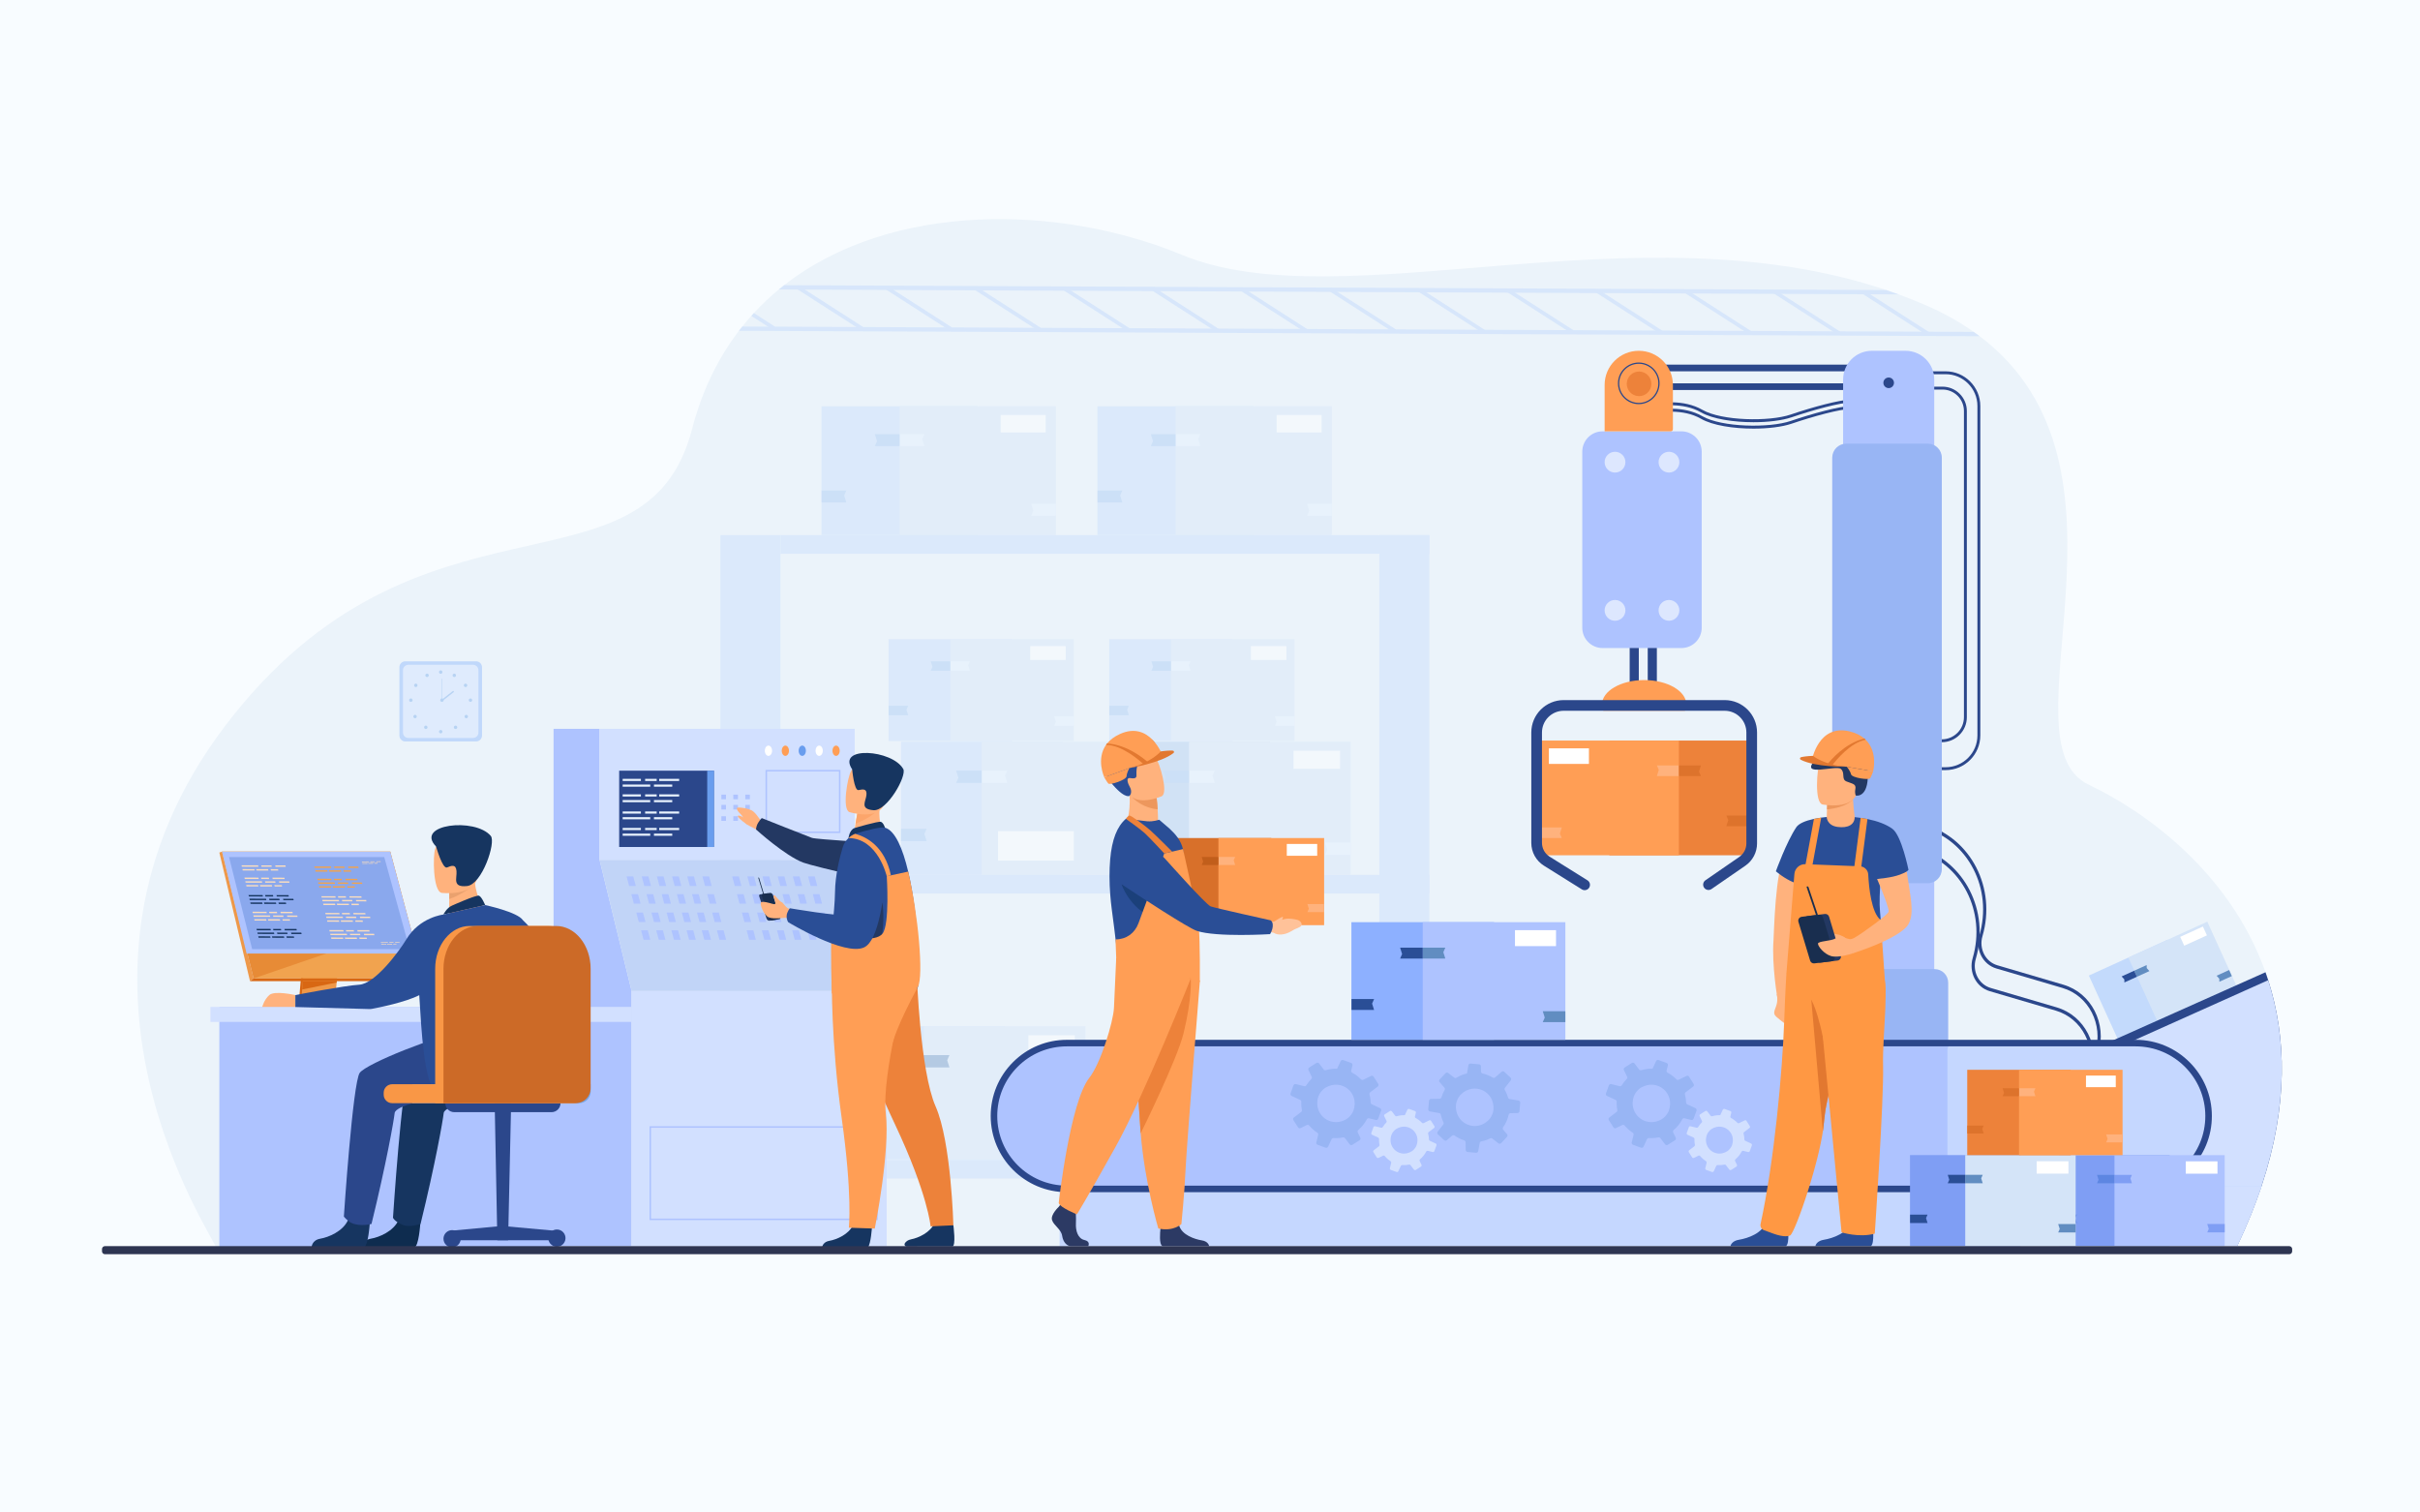 <?xml version="1.0" encoding="utf-8"?>
<!-- Generator: Adobe Illustrator 27.5.0, SVG Export Plug-In . SVG Version: 6.00 Build 0)  -->
<svg version="1.1" id="_x2018_лой_x5F_1" xmlns="http://www.w3.org/2000/svg" xmlns:xlink="http://www.w3.org/1999/xlink"
	 x="0px" y="0px" viewBox="0 0 3200 2000" style="enable-background:new 0 0 3200 2000;" xml:space="preserve">
<rect style="fill:#F8FCFF;" width="3200" height="2000"/>
<g>
	<path style="fill:#EBF3FA;" d="M2990.411,1568.475c-0.396,1.218-0.812,2.436-1.218,3.665c-3.545,10.392-7.439,20.937-11.709,31.646
		c-0.592,1.492-1.195,2.985-1.811,4.478c-5.189,12.75-10.918,25.731-17.217,38.943c0,0.011,0,0.011-0.011,0.022
		c-0.065,0.153-0.143,0.317-0.22,0.472l-2671.849,3.632c0.626-10.688-244.032-356.112,11.972-692.298
		C554.343,622.86,853.68,804.017,915.097,567.468c13.267-51.113,34.62-94.205,62.031-130.043c1.449-1.92,2.93-3.819,4.444-5.685
		c3.84-4.817,7.802-9.491,11.862-14.034c1.13-1.262,2.261-2.513,3.402-3.753c10.348-11.204,21.354-21.573,32.93-31.131
		c2.327-1.92,4.675-3.819,7.056-5.673h0.011c142.224-111.279,365.769-106.528,525.462-40.348
		c212.079,87.884,600.244-64.874,931.919,46.746c5.498,1.843,10.984,3.764,16.438,5.772h0.012
		c11.488,4.191,22.89,8.713,34.214,13.596c24.657,10.622,46.208,22.692,65.038,35.97c2.678,1.887,5.3,3.808,7.868,5.739h0.021
		c229.768,173.354,25.502,536.841,144.177,593.046c74.464,35.268,184.394,114.461,231.94,243.034
		c0.604,1.635,1.195,3.27,1.777,4.916c0.647,1.832,1.284,3.665,1.898,5.508c0.56,1.657,1.108,3.325,1.635,4.993
		C3023.21,1370.804,3026.107,1461.267,2990.411,1568.475z"/>
	<g style="opacity:0.4;">
		<g>
			
				<rect x="1451.185" y="537.208" transform="matrix(-1 -1.224647e-16 1.224647e-16 -1 3109.003 1244.8)" style="fill:#C3DAFC;" width="206.634" height="170.383"/>
			
				<rect x="1554.502" y="537.208" transform="matrix(-1 -1.224647e-16 1.224647e-16 -1 3315.638 1244.8)" style="fill:#D4E4F8;" width="206.634" height="170.383"/>
			<polygon style="fill:#9DC3F3;" points="1451.305,664.382 1484.048,664.382 1481.164,655.168 1484.048,648.584 1451.305,648.584 
							"/>
			<polygon style="fill:#E3F0FF;" points="1554.502,589.937 1587.245,589.937 1584.36,580.724 1587.245,574.14 1554.502,574.14 			
				"/>
			<polygon style="fill:#9DC3F3;" points="1554.502,574.14 1521.759,574.14 1524.643,583.354 1521.759,589.937 1554.502,589.937 			
				"/>
			<polygon style="fill:#E3F0FF;" points="1761.141,666.211 1728.397,666.211 1731.281,675.424 1728.397,682.008 1761.141,682.008 
							"/>
			<rect x="1688.145" y="548.761" style="fill:#FFFFFF;" width="59.462" height="23.133"/>
		</g>
		<g>
			
				<rect x="1086.27" y="537.208" transform="matrix(-1 -1.224647e-16 1.224647e-16 -1 2379.174 1244.8)" style="fill:#C3DAFC;" width="206.634" height="170.383"/>
			
				<rect x="1189.587" y="537.208" transform="matrix(-1 -1.224647e-16 1.224647e-16 -1 2585.808 1244.8)" style="fill:#D4E4F8;" width="206.634" height="170.383"/>
			<polygon style="fill:#9DC3F3;" points="1086.391,664.382 1119.133,664.382 1116.249,655.168 1119.133,648.584 1086.391,648.584 
							"/>
			<polygon style="fill:#E3F0FF;" points="1189.587,589.937 1222.33,589.937 1219.446,580.724 1222.33,574.14 1189.587,574.14 			
				"/>
			<polygon style="fill:#9DC3F3;" points="1189.587,574.14 1156.844,574.14 1159.728,583.354 1156.844,589.937 1189.587,589.937 			
				"/>
			<polygon style="fill:#E3F0FF;" points="1396.225,666.211 1363.482,666.211 1366.366,675.424 1363.482,682.008 1396.225,682.008 
							"/>
			<rect x="1323.229" y="548.761" style="fill:#FFFFFF;" width="59.462" height="23.133"/>
		</g>
		<g>
			<rect x="952.61" y="707.592" style="fill:#C3DAFC;" width="79.475" height="947.958"/>
			<rect x="1823.965" y="707.592" style="fill:#C3DAFC;" width="66.064" height="947.958"/>
			<rect x="1032.085" y="707.592" style="fill:#C3DAFC;" width="857.944" height="24.671"/>
			<rect x="1032.085" y="1156.899" style="fill:#C3DAFC;" width="857.944" height="24.671"/>
			<rect x="1032.085" y="1533.738" style="fill:#C3DAFC;" width="857.944" height="24.672"/>
			<g>
				
					<rect x="1465.494" y="980.745" transform="matrix(-1 -1.224647e-16 1.224647e-16 -1 3144.621 2137.644)" style="fill:#A9C8ED;" width="213.633" height="176.155"/>
				
					<rect x="1572.311" y="980.745" transform="matrix(-1 -1.224647e-16 1.224647e-16 -1 3358.254 2137.644)" style="fill:#D4E4F8;" width="213.633" height="176.155"/>
				<polygon style="fill:#9DC3F3;" points="1465.618,1112.226 1499.471,1112.226 1496.488,1102.7 1499.471,1095.894 
					1465.618,1095.894 				"/>
				<polygon style="fill:#E3F0FF;" points="1572.311,1035.26 1606.162,1035.26 1603.181,1025.733 1606.162,1018.927 
					1572.311,1018.927 				"/>
				<polygon style="fill:#9DC3F3;" points="1572.311,1018.927 1538.458,1018.927 1541.44,1028.453 1538.458,1035.26 
					1572.311,1035.26 				"/>
				<polygon style="fill:#E3F0FF;" points="1785.948,1114.116 1752.097,1114.116 1755.078,1123.643 1752.097,1130.449 
					1785.948,1130.449 				"/>
				<rect x="1710.479" y="992.688" style="fill:#FFFFFF;" width="61.477" height="23.917"/>
			</g>
			<g>
				
					<rect x="1191.333" y="980.745" transform="matrix(-1 -1.224647e-16 1.224647e-16 -1 2596.3 2137.644)" style="fill:#C3DAFC;" width="213.633" height="176.155"/>
				
					<rect x="1298.15" y="980.745" transform="matrix(-1 -1.224647e-16 1.224647e-16 -1 2809.934 2137.644)" style="fill:#D4E4F8;" width="213.633" height="176.155"/>
				<polygon style="fill:#9DC3F3;" points="1191.458,1112.226 1225.311,1112.226 1222.328,1102.7 1225.311,1095.894 
					1191.458,1095.894 				"/>
				<polygon style="fill:#E3F0FF;" points="1298.15,1035.26 1332.002,1035.26 1329.021,1025.733 1332.002,1018.927 
					1298.15,1018.927 				"/>
				<polygon style="fill:#9DC3F3;" points="1298.15,1018.927 1264.298,1018.927 1267.28,1028.453 1264.298,1035.26 1298.15,1035.26 
									"/>
				<polygon style="fill:#E3F0FF;" points="1511.788,1114.116 1477.936,1114.116 1480.918,1123.643 1477.936,1130.449 
					1511.788,1130.449 				"/>
				<polygon style="fill:#E3F0FF;" points="1511.788,1016.606 1477.936,1016.606 1480.918,1026.131 1477.936,1032.938 
					1511.788,1032.938 				"/>
				<rect x="1319.728" y="1099.052" style="fill:#FFFFFF;" width="100.199" height="38.981"/>
			</g>
			<g>
				
					<rect x="1465.494" y="1380.92" transform="matrix(-1 -1.224647e-16 1.224647e-16 -1 3115.634 2914.092)" style="fill:#C3DAFC;" width="184.645" height="152.252"/>
				
					<rect x="1557.816" y="1380.92" transform="matrix(-1 -1.224647e-16 1.224647e-16 -1 3300.278 2914.092)" style="fill:#D4E4F8;" width="184.645" height="152.252"/>
				<polygon style="fill:#9DC3F3;" points="1465.602,1494.56 1494.86,1494.56 1492.283,1486.326 1494.86,1480.443 
					1465.602,1480.443 				"/>
				<polygon style="fill:#E3F0FF;" points="1557.816,1428.037 1587.075,1428.037 1584.498,1419.804 1587.075,1413.921 
					1557.816,1413.921 				"/>
				<polygon style="fill:#9DC3F3;" points="1557.816,1413.921 1528.558,1413.921 1531.135,1422.154 1528.558,1428.037 
					1557.816,1428.037 				"/>
				<polygon style="fill:#E3F0FF;" points="1742.467,1496.194 1713.208,1496.194 1715.785,1504.428 1713.208,1510.311 
					1742.467,1510.311 				"/>
				<rect x="1677.238" y="1391.242" style="fill:#FFFFFF;" width="53.135" height="20.672"/>
			</g>
			<g>
				
					<rect x="1114.81" y="1357.018" transform="matrix(-1 -1.224647e-16 1.224647e-16 -1 2443.253 2890.189)" style="fill:#C3DAFC;" width="213.633" height="176.154"/>
				
					<rect x="1221.626" y="1357.018" transform="matrix(-1 -1.224647e-16 1.224647e-16 -1 2656.886 2890.189)" style="fill:#D4E4F8;" width="213.633" height="176.154"/>
				<polygon style="fill:#2A4E96;" points="1114.935,1488.498 1148.787,1488.498 1145.805,1478.973 1148.787,1472.166 
					1114.935,1472.166 				"/>
				<polygon style="fill:#618DC1;" points="1221.626,1411.532 1255.479,1411.532 1252.497,1402.006 1255.479,1395.199 
					1221.626,1395.199 				"/>
				<polygon style="fill:#2A4E96;" points="1221.626,1395.199 1187.774,1395.199 1190.756,1404.726 1187.774,1411.532 
					1221.626,1411.532 				"/>
				<polygon style="fill:#618DC1;" points="1435.265,1490.389 1401.413,1490.389 1404.395,1499.915 1401.413,1506.722 
					1435.265,1506.722 				"/>
				<rect x="1359.796" y="1368.961" style="fill:#FFFFFF;" width="61.477" height="23.917"/>
			</g>
			<g>
				
					<rect x="1174.941" y="845.269" transform="matrix(-1 -1.224647e-16 1.224647e-16 -1 2513.203 1825.207)" style="fill:#C3DAFC;" width="163.321" height="134.669"/>
				
					<rect x="1256.602" y="845.269" transform="matrix(-1 -1.224647e-16 1.224647e-16 -1 2676.524 1825.207)" style="fill:#D4E4F8;" width="163.321" height="134.669"/>
				<polygon style="fill:#9DC3F3;" points="1175.036,945.785 1200.916,945.785 1198.636,938.503 1200.916,933.299 1175.036,933.299 
									"/>
				<polygon style="fill:#E3F0FF;" points="1256.602,886.945 1282.481,886.945 1280.202,879.663 1282.481,874.459 1256.602,874.459 
									"/>
				<polygon style="fill:#9DC3F3;" points="1256.602,874.459 1230.722,874.459 1233.001,881.741 1230.722,886.945 1256.602,886.945 
									"/>
				<polygon style="fill:#E3F0FF;" points="1419.927,947.231 1394.047,947.231 1396.326,954.513 1394.047,959.717 1419.927,959.717 
									"/>
				<rect x="1362.231" y="854.4" style="fill:#FFFFFF;" width="46.998" height="18.284"/>
			</g>
			<g>
				
					<rect x="1466.744" y="845.269" transform="matrix(-1 -1.224647e-16 1.224647e-16 -1 3096.808 1825.207)" style="fill:#C3DAFC;" width="163.321" height="134.669"/>
				
					<rect x="1548.404" y="845.269" transform="matrix(-1 -1.224647e-16 1.224647e-16 -1 3260.13 1825.207)" style="fill:#D4E4F8;" width="163.321" height="134.669"/>
				<polygon style="fill:#9DC3F3;" points="1466.839,945.785 1492.719,945.785 1490.439,938.503 1492.719,933.299 1466.839,933.299 
									"/>
				<polygon style="fill:#E3F0FF;" points="1548.404,886.945 1574.284,886.945 1572.004,879.663 1574.284,874.459 1548.404,874.459 
									"/>
				<polygon style="fill:#9DC3F3;" points="1548.404,874.459 1522.524,874.459 1524.804,881.741 1522.524,886.945 1548.404,886.945 
									"/>
				<polygon style="fill:#E3F0FF;" points="1711.729,947.231 1685.85,947.231 1688.129,954.513 1685.85,959.717 1711.729,959.717 
									"/>
				<rect x="1654.034" y="854.4" style="fill:#FFFFFF;" width="46.998" height="18.284"/>
			</g>
		</g>
	</g>
	<g>
		<g>
			<path style="fill:#2B478B;" d="M2774.757,1392.281l-4.063-1.195c10.737-36.49-8.747-74.479-43.435-84.686l-87.372-25.711
				c-17.983-5.291-28.085-24.987-22.518-43.905c17.991-61.144-14.658-124.801-72.781-141.904l1.258-4.275
				c60.364,17.763,94.271,83.875,75.587,147.376c-4.874,16.561,3.97,33.803,19.712,38.435l87.372,25.71
				C2765.443,1312.991,2786.188,1353.435,2774.757,1392.281z"/>
		</g>
		<g>
			<path style="fill:#2B478B;" d="M2765.933,1422.269l-4.063-1.196c10.737-36.489-8.746-74.48-43.434-84.688l-87.372-25.71
				c-17.983-5.292-28.085-24.987-22.519-43.903c17.992-61.144-14.657-124.804-72.78-141.906l1.258-4.275
				c60.364,17.763,94.271,83.876,75.586,147.377c-4.873,16.561,3.971,33.801,19.713,38.434l87.372,25.71
				C2756.62,1342.977,2777.364,1383.422,2765.933,1422.269z"/>
		</g>
		<g>
			<rect x="2128.062" y="979.268" style="fill:#ED823A;" width="183.964" height="151.69"/>
			<rect x="2036.08" y="979.268" style="fill:#FF9E55;" width="183.963" height="151.69"/>
			<polygon style="fill:#DD732C;" points="2311.918,1092.488 2282.768,1092.488 2285.335,1084.286 2282.768,1078.425 
				2311.918,1078.425 			"/>
			<polygon style="fill:#FFB27D;" points="2220.043,1026.212 2190.893,1026.212 2193.461,1018.009 2190.893,1012.148 
				2220.043,1012.148 			"/>
			<polygon style="fill:#DD732C;" points="2220.043,1012.148 2249.193,1012.148 2246.627,1020.351 2249.193,1026.212 
				2220.043,1026.212 			"/>
			<polygon style="fill:#FFB27D;" points="2036.076,1094.117 2065.227,1094.117 2062.658,1102.32 2065.227,1108.182 
				2036.076,1108.182 			"/>
			
				<rect x="2048.125" y="989.553" transform="matrix(-1 -1.224647e-16 1.224647e-16 -1 4149.189 1999.702)" style="fill:#FFFFFF;" width="52.938" height="20.595"/>
		</g>
		<g>
			<path style="fill:#2B478B;" d="M2318.63,566.781c-26.377,0-54.039-4.186-69.386-13.042c-24.421-14.092-55.397-8.117-55.709-8.055
				l-0.752-3.744c1.324-0.266,32.677-6.335,58.371,8.491c25.318,14.611,88.232,15.907,116.713,6.211
				c28.056-9.551,65.311-19.831,80.805-19.831v3.818c-15.061,0-51.805,10.174-79.574,19.627
				C2356.508,564.543,2337.911,566.78,2318.63,566.781z"/>
		</g>
		<rect x="2154.939" y="839.453" style="fill:#2B478B;" width="12.066" height="78.702"/>
		<rect x="2178.826" y="839.453" style="fill:#2B478B;" width="12.066" height="78.702"/>
		<g>
			<path style="fill:#2B478B;" d="M2318.63,558.306c-26.377,0-54.039-4.186-69.386-13.042c-24.421-14.093-55.397-8.117-55.709-8.056
				l-0.752-3.744c1.324-0.266,32.677-6.335,58.371,8.491c25.318,14.61,88.232,15.907,116.713,6.211
				c28.056-9.551,65.311-19.831,80.805-19.831v3.819c-15.061,0-51.805,10.174-79.574,19.627
				C2356.508,556.067,2337.911,558.305,2318.63,558.306z"/>
		</g>
		<g>
			<path style="fill:#2B478B;" d="M2572.701,1018.338h-5.01v-3.818h5.01c23.201,0,42.076-18.875,42.076-42.075v-435.56
				c0-23.201-18.875-42.076-42.076-42.076h-37.144v-3.819h37.144c25.307,0,45.896,20.588,45.896,45.895v435.56
				C2618.597,997.75,2598.008,1018.338,2572.701,1018.338z"/>
		</g>
		<g>
			<path style="fill:#2B478B;" d="M2567.691,981.457v-3.819c16.137,0,29.265-13.128,29.265-29.264V543.501
				c0-15.649-12.731-28.38-28.38-28.38h-29.439v-3.819h29.439c17.755,0,32.199,14.444,32.199,32.199v404.873
				C2600.775,966.615,2585.934,981.457,2567.691,981.457z"/>
		</g>
		<path style="fill:#AEC3FF;" d="M2223.348,856.924h-104.229c-14.83,0-26.852-12.022-26.852-26.852V597.219
			c0-14.83,12.021-26.852,26.852-26.852h104.229c14.83,0,26.852,12.022,26.852,26.852v232.854
			C2250.199,844.902,2238.178,856.924,2223.348,856.924z"/>
		<g>
			<circle style="fill:#DDE7FE;" cx="2135.563" cy="611.142" r="13.744"/>
			<path style="fill:#DDE7FE;" d="M2121.818,807.098c0-7.59,6.153-13.744,13.744-13.744c7.59,0,13.744,6.154,13.744,13.744
				c0,7.591-6.154,13.745-13.744,13.745C2127.972,820.842,2121.818,814.688,2121.818,807.098z"/>
			<path style="fill:#DDE7FE;" d="M2193.16,611.142c0-7.59,6.154-13.744,13.745-13.744s13.744,6.154,13.744,13.744
				c0,7.591-6.153,13.744-13.744,13.744S2193.16,618.732,2193.16,611.142z"/>
			<path style="fill:#DDE7FE;" d="M2193.16,807.098c0-7.59,6.154-13.744,13.745-13.744s13.744,6.154,13.744,13.744
				c0,7.591-6.153,13.745-13.744,13.745S2193.16,814.688,2193.16,807.098z"/>
		</g>
		<path style="fill:#FF9E55;" d="M2229.891,931.668c0,2.83-0.63,5.578-1.803,8.194h-107.941c-1.173-2.616-1.803-5.364-1.803-8.194
			c0-17.882,24.978-32.386,55.773-32.386S2229.891,913.786,2229.891,931.668z"/>
		<g>
			<path style="fill:#2B478B;" d="M2323.373,968.591v146.688c0,11.768-5.785,22.785-15.468,29.461l-44.736,30.852
				c-3.206,2.212-7.598,1.405-9.809-1.801l-0.003-0.005c-2.211-3.206-1.405-7.598,1.801-9.809l44.736-30.853
				c5.861-4.049,9.367-10.714,9.367-17.846V968.591c0-15.866-12.862-28.729-28.729-28.729h-212.832
				c-15.866,0-28.729,12.863-28.729,28.729v145.852c0,7.523,3.81,14.395,10.192,18.378l49.982,31.25
				c3.301,2.063,4.305,6.411,2.243,9.714l0,0c-2.063,3.305-6.415,4.31-9.719,2.245l-49.985-31.236
				c-10.54-6.589-16.825-17.932-16.825-30.351V968.591c0-23.66,19.18-42.84,42.84-42.84h212.832
				C2304.193,925.75,2323.373,944.931,2323.373,968.591z"/>
		</g>
		<rect x="2166.964" y="482.164" style="fill:#2B478B;" width="293.27" height="8.825"/>
		<rect x="2166.964" y="506.889" style="fill:#2B478B;" width="293.27" height="8.825"/>
		<path style="fill:#FF9E55;" d="M2209.264,570.367h-87.445v-61.351c0-24.934,20.212-45.146,45.146-45.146l0,0
			c24.934,0,45.146,20.212,45.146,45.146v58.504C2212.109,569.092,2210.836,570.367,2209.264,570.367z"/>
		<path style="fill:#AEC3FF;" d="M2519.713,463.87h-44.574c-20.967,0-37.964,16.997-37.964,37.964v795.464
			c0,20.968,16.997,37.965,37.964,37.965h44.574c20.967,0,37.965-16.997,37.965-37.965V501.835
			C2557.678,480.867,2540.68,463.87,2519.713,463.87z"/>
		<circle style="fill:#2B478B;" cx="2497.426" cy="506.205" r="7.007"/>
		<path style="fill:#98B5F4;" d="M2549.143,1167.904h-107.807c-10.245,0-18.551-8.305-18.551-18.55V605.199
			c0-10.245,8.306-18.55,18.551-18.55h107.807c10.245,0,18.55,8.305,18.55,18.55v544.156
			C2567.692,1159.6,2559.388,1167.904,2549.143,1167.904z"/>
		<path style="fill:#98B5F4;" d="M2576.121,1379.31h-135.389c-9.912,0-17.947-8.035-17.947-17.946v-61.928
			c0-9.912,8.035-17.947,17.947-17.947h117.442c9.912,0,17.946,8.035,17.946,17.947V1379.31z"/>
		<g>
			
				<ellipse transform="matrix(0.023 -1 1 0.023 1610.995 2661.783)" style="fill:#FF9E55;" cx="2166.964" cy="506.889" rx="26.691" ry="26.69"/>
			<g>
				<path style="fill:#2B478B;" d="M2166.964,534.408c-15.174,0-27.519-12.345-27.519-27.519c0-15.174,12.345-27.519,27.519-27.519
					s27.519,12.345,27.519,27.519C2194.482,522.063,2182.138,534.408,2166.964,534.408z M2166.964,481.026
					c-14.261,0-25.862,11.602-25.862,25.863c0,14.261,11.602,25.863,25.862,25.863s25.862-11.602,25.862-25.863
					C2192.826,492.628,2181.225,481.026,2166.964,481.026z"/>
			</g>
			
				<ellipse transform="matrix(0.23 -0.973 0.973 0.23 1175.769 2499.426)" style="fill:#ED823A;" cx="2166.964" cy="506.889" rx="16.29" ry="16.29"/>
		</g>
	</g>
	<g>
		<g>
			
				<rect x="2775.761" y="1260.73" transform="matrix(-0.91 0.414 -0.414 -0.91 5953.535 1326.669)" style="fill:#C3DAFC;" width="114.694" height="94.573"/>
			
				<rect x="2827.97" y="1237.003" transform="matrix(-0.91 0.414 -0.414 -0.91 6043.457 1259.714)" style="fill:#D4E4F8;" width="114.694" height="94.573"/>
			<polygon style="fill:#618DC1;" points="2825.653,1291.611 2842.199,1284.092 2838.625,1280.099 2838.571,1276.109 
				2822.025,1283.629 			"/>
			<polygon style="fill:#2A4E96;" points="2822.025,1283.629 2805.479,1291.148 2809.053,1295.143 2809.107,1299.131 
				2825.653,1291.611 			"/>
			<polygon style="fill:#618DC1;" points="2947.589,1282.7 2931.043,1290.22 2934.617,1294.213 2934.671,1298.202 
				2951.217,1290.683 			"/>
			
				<rect x="2884.907" y="1232.71" transform="matrix(0.91 -0.414 0.414 0.91 -252.698 1311.428)" style="fill:#FFFFFF;" width="33.005" height="12.84"/>
		</g>
		<path style="fill:#2B478B;" d="M2990.411,1568.475c-0.396,1.218-0.812,2.436-1.218,3.665
			c-3.545,10.392-7.439,20.937-11.709,31.646c-0.592,1.492-1.195,2.985-1.811,4.478c-5.189,12.75-10.918,25.731-17.217,38.943
			h-140.401l-8.044-75.067l-0.395-3.665l-0.308-2.875l-19.981-186.292l-0.154-1.438l10.557-4.707l52.353-23.396l52.364-23.395
			l52.354-23.384l38.899-17.37c0.647,1.832,1.284,3.665,1.898,5.508c0.56,1.657,1.108,3.325,1.635,4.993
			C3023.21,1370.804,3026.107,1461.267,2990.411,1568.475z"/>
		<path style="fill:#D2E0FF;" d="M2990.411,1568.475c-0.396,1.218-0.812,2.436-1.218,3.665h-165.158l-0.361-3.665l-0.285-2.875
			l-18.04-182.561l8.329-3.731l185.556-83.188C3023.21,1370.804,3026.107,1461.267,2990.411,1568.475z"/>
		<path style="fill:#AEC3FF;" d="M2824.042,1572.138H1410.766c-53.247,0-96.412-43.165-96.412-96.413l0,0
			c0-53.247,43.165-96.412,96.412-96.412h1413.276c53.247,0,96.412,43.165,96.412,96.412l0,0
			C2920.454,1528.973,2877.289,1572.138,2824.042,1572.138z"/>
		<path style="fill:#C5D7FF;" d="M2920.451,1475.72c0,26.625-10.793,50.73-28.236,68.185
			c-17.443,17.444-41.549,28.236-68.174,28.236h-239.637c-5.137,0-9.301-4.163-9.301-9.3v-174.231c0-5.137,4.164-9.3,9.301-9.3
			h239.637C2877.291,1379.31,2920.451,1422.48,2920.451,1475.72z"/>
		<path style="fill:#C5D7FF;" d="M2990.411,1568.475c-0.396,1.218-0.812,2.436-1.218,3.665
			c-3.545,10.392-7.439,20.937-11.709,31.646c-0.592,1.492-1.195,2.985-1.811,4.478c-5.189,12.75-10.918,25.731-17.217,38.943
			c0,0.011,0,0.011-0.011,0.022l-152.966,0.065l-1404.37,0.647v-79.468H2990.411z"/>
		<g>
			<path style="fill:#98B5F4;" d="M1824.861,1465.315l-10.874-5.048c-0.899-0.428-1.492-1.316-1.515-2.314
				c-0.032-1.273-0.12-2.558-0.263-3.841c-0.253-2.393-0.681-4.719-1.295-6.957c-0.286-1.043,0.088-2.151,0.954-2.798l9.964-7.594
				c1.064-0.801,1.339-2.305,0.614-3.446l-6.134-9.678c-0.691-1.098-2.096-1.481-3.259-0.922l-10.348,5.081
				c-0.999,0.516-2.228,0.296-3.029-0.538c-3.379-3.522-7.318-6.485-11.653-8.79c-1.054-0.56-1.591-1.788-1.306-2.94l1.679-6.814
				c0.308-1.295-0.395-2.634-1.657-3.105l-10.688-3.862c-0.219-0.088-0.438-0.143-0.669-0.153c-1.064-0.11-2.118,0.472-2.567,1.481
				l-3.786,8.12l-0.911,1.985c-2.129-0.076-4.301,0-6.474,0.242c-2.931,0.318-5.772,0.899-8.472,1.723
				c-1.031,0.307-2.15-0.033-2.798-0.9l-6.102-8.032c-0.845-1.097-2.37-1.371-3.533-0.625l-7.396,4.675l-2.118,1.35
				c-1.163,0.734-1.591,2.228-0.977,3.445l4.235,8.658c0.505,0.998,0.318,2.205-0.472,2.973c-2.305,2.349-4.367,4.928-6.123,7.692
				c-0.176,0.23-0.308,0.461-0.45,0.692c-0.043,0.087-0.099,0.164-0.164,0.229c-0.626,0.846-1.701,1.219-2.732,0.955l-11.072-2.711
				c-0.12-0.032-0.252-0.044-0.373-0.065c-1.174-0.109-2.305,0.593-2.721,1.723l-3.874,10.655c-0.461,1.284,0.121,2.71,1.372,3.303
				l11.346,5.256c0.966,0.429,1.547,1.416,1.492,2.48c-0.099,2.326-0.032,4.696,0.23,7.1c0.143,1.284,0.33,2.534,0.57,3.774
				c0.188,0.999-0.208,2.03-1.02,2.645l-9.58,7.309c-1.053,0.79-1.327,2.282-0.614,3.412l6.079,9.569
				c0.735,1.151,2.217,1.591,3.468,0.976l8.186-4.016c1.108-0.537,2.414-0.264,3.193,0.67c3.051,3.676,6.649,6.857,10.666,9.437
				c0.966,0.593,1.427,1.745,1.152,2.853l-2.447,9.975c-0.318,1.339,0.417,2.711,1.701,3.193l10.622,3.863
				c1.272,0.461,2.699-0.144,3.248-1.361l0.219-0.472l4.39-9.437c0.472-1.01,1.492-1.603,2.611-1.525h0.011
				c2.667,0.175,5.389,0.132,8.143-0.165c1.471-0.153,2.896-0.395,4.334-0.681c0.988-0.208,1.998,0.165,2.612,0.966l6.199,8.153
				c0.846,1.119,2.415,1.404,3.589,0.658l9.524-6.046c0.274-0.176,0.494-0.396,0.681-0.626c0.592-0.778,0.724-1.854,0.285-2.765
				l-3.413-6.913c-0.405-0.845-0.329-1.854,0.176-2.623c0.143-0.197,0.308-0.384,0.494-0.549c4.707-3.939,8.569-8.756,11.379-14.21
				c0.472-0.933,1.46-1.459,2.479-1.404c0.154,0.011,0.297,0.033,0.45,0.077l8.954,2.194c1.306,0.318,2.634-0.384,3.105-1.646
				l0.088-0.252l3.785-10.381C1826.728,1467.335,1826.123,1465.908,1824.861,1465.315z M1789.627,1468.75
				c-1.098,3.072-3.862,6.825-6.693,9.283c-0.659,0.56-1.317,1.064-1.943,1.449c-2.94,1.843-5.947,3.061-8.921,3.73
				c-16.986,3.774-32.854-10.49-29.901-28.596c0.296-1.811,0.779-3.665,1.471-5.542c1.327-3.588,5.047-8.24,8.273-10.282
				c0.34-0.219,0.691-0.428,1.031-0.636C1774.144,1425.725,1798.021,1445.278,1789.627,1468.75z"/>
		</g>
		<g>
			<path style="fill:#D2E0FF;" d="M1898.459,1512.116l-7.824-3.632c-0.647-0.308-1.064-0.955-1.086-1.668
				c-0.022-0.922-0.088-1.833-0.187-2.766c-0.187-1.723-0.494-3.391-0.933-4.992c-0.197-0.758,0.065-1.559,0.68-2.02l7.166-5.465
				c0.779-0.57,0.965-1.656,0.449-2.479l-4.41-6.957c-0.505-0.79-1.504-1.064-2.349-0.67l-7.44,3.665
				c-0.724,0.362-1.602,0.209-2.172-0.395c-2.437-2.523-5.268-4.664-8.395-6.32c-0.746-0.396-1.142-1.284-0.933-2.107l1.207-4.905
				c0.219-0.933-0.286-1.897-1.186-2.238l-7.692-2.776c-0.164-0.065-0.318-0.099-0.482-0.109c-0.769-0.077-1.525,0.34-1.854,1.064
				l-2.71,5.849l-0.659,1.415c-1.536-0.043-3.095,0.012-4.663,0.176c-2.097,0.23-4.148,0.647-6.091,1.24
				c-0.734,0.22-1.547-0.021-2.008-0.647l-4.39-5.771c-0.614-0.79-1.711-0.987-2.545-0.461l-5.322,3.368l-1.515,0.977
				c-0.834,0.527-1.142,1.603-0.713,2.48l3.05,6.222c0.363,0.725,0.23,1.591-0.329,2.14c-1.667,1.69-3.149,3.545-4.411,5.53
				c-0.12,0.165-0.219,0.329-0.329,0.505c-0.021,0.055-0.065,0.11-0.109,0.165c-0.45,0.604-1.229,0.866-1.965,0.681l-7.966-1.942
				c-0.088-0.033-0.187-0.044-0.274-0.056c-0.834-0.076-1.657,0.429-1.953,1.24l-2.787,7.659c-0.329,0.933,0.088,1.953,0.987,2.382
				l8.164,3.774c0.691,0.318,1.108,1.031,1.075,1.788c-0.076,1.668-0.021,3.38,0.165,5.114c0.099,0.91,0.23,1.821,0.405,2.71
				c0.132,0.725-0.142,1.46-0.734,1.898l-6.881,5.256c-0.768,0.571-0.965,1.646-0.449,2.458l4.378,6.881
				c0.516,0.834,1.592,1.141,2.48,0.702l5.903-2.887c0.79-0.395,1.723-0.186,2.293,0.483c2.184,2.645,4.784,4.927,7.671,6.781
				c0.691,0.428,1.02,1.262,0.822,2.063l-1.755,7.165c-0.231,0.966,0.296,1.953,1.229,2.294l7.638,2.775
				c0.91,0.341,1.931-0.088,2.326-0.965l0.164-0.341l3.16-6.792c0.33-0.725,1.076-1.152,1.877-1.098h0.011
				c1.909,0.132,3.862,0.099,5.849-0.12c1.054-0.11,2.085-0.286,3.116-0.483c0.714-0.153,1.448,0.11,1.888,0.691l4.455,5.871
				c0.614,0.801,1.733,0.998,2.579,0.461l6.857-4.346c0.187-0.121,0.352-0.285,0.483-0.45c0.428-0.56,0.516-1.339,0.208-1.986
				l-2.458-4.971c-0.285-0.614-0.241-1.339,0.132-1.888c0.099-0.143,0.209-0.285,0.352-0.395c3.391-2.831,6.155-6.299,8.186-10.227
				c0.341-0.67,1.054-1.043,1.789-0.999c0.099,0,0.208,0.022,0.318,0.044l6.44,1.58c0.934,0.23,1.888-0.274,2.229-1.186l0.065-0.175
				l2.722-7.473C1899.798,1513.564,1899.369,1512.533,1898.459,1512.116z M1873.122,1514.585c-0.79,2.206-2.787,4.916-4.817,6.672
				c-0.472,0.406-0.944,0.769-1.404,1.043c-2.118,1.327-4.269,2.205-6.409,2.688c-12.224,2.71-23.625-7.55-21.507-20.575
				c0.208-1.295,0.56-2.634,1.053-3.983c0.955-2.578,3.633-5.926,5.948-7.396c0.252-0.154,0.505-0.308,0.746-0.461
				C1861.984,1483.641,1879.157,1497.697,1873.122,1514.585z"/>
		</g>
		<g>
			<path style="fill:#98B5F4;" d="M2241.937,1465.315l-10.874-5.048c-0.9-0.428-1.482-1.316-1.515-2.314
				c-0.033-1.273-0.11-2.558-0.253-3.841c-0.264-2.393-0.68-4.719-1.295-6.957c-0.285-1.043,0.077-2.151,0.943-2.798l9.964-7.594
				c1.076-0.801,1.351-2.305,0.614-3.446l-6.122-9.678c-0.702-1.098-2.097-1.481-3.259-0.922l-10.359,5.081
				c-0.998,0.516-2.217,0.296-3.018-0.538c-3.38-3.522-7.318-6.485-11.664-8.79c-1.043-0.56-1.592-1.788-1.307-2.94l1.69-6.814
				c0.296-1.295-0.396-2.634-1.657-3.105l-10.698-3.862c-0.22-0.088-0.429-0.143-0.659-0.153c-1.064-0.11-2.117,0.472-2.578,1.481
				l-3.775,8.12l-0.91,1.985c-2.129-0.076-4.302,0-6.475,0.242c-2.93,0.318-5.771,0.899-8.471,1.723
				c-1.031,0.307-2.151-0.033-2.799-0.9l-6.111-8.032c-0.834-1.097-2.37-1.371-3.523-0.625l-7.406,4.675l-2.106,1.35
				c-1.163,0.734-1.592,2.228-0.988,3.445l4.247,8.658c0.494,0.998,0.318,2.205-0.472,2.973c-2.315,2.349-4.379,4.928-6.123,7.692
				c-0.176,0.23-0.308,0.461-0.45,0.692c-0.044,0.087-0.109,0.164-0.164,0.229c-0.626,0.846-1.712,1.219-2.732,0.955l-11.072-2.711
				c-0.121-0.032-0.252-0.044-0.373-0.065c-1.175-0.109-2.305,0.593-2.722,1.723l-3.873,10.655c-0.472,1.284,0.12,2.71,1.371,3.303
				l11.347,5.256c0.965,0.429,1.547,1.416,1.492,2.48c-0.109,2.326-0.033,4.696,0.23,7.1c0.132,1.284,0.329,2.534,0.56,3.774
				c0.187,0.999-0.197,2.03-1.01,2.645l-9.579,7.309c-1.054,0.79-1.328,2.282-0.615,3.412l6.08,9.569
				c0.724,1.151,2.205,1.591,3.456,0.976l8.197-4.016c1.097-0.537,2.403-0.264,3.193,0.67c3.039,3.676,6.649,6.857,10.666,9.437
				c0.954,0.593,1.426,1.745,1.151,2.853l-2.446,9.975c-0.329,1.339,0.417,2.711,1.7,3.193l10.611,3.863
				c1.284,0.461,2.699-0.144,3.248-1.361l0.23-0.472l4.39-9.437c0.46-1.01,1.492-1.603,2.601-1.525h0.021
				c2.655,0.175,5.377,0.132,8.131-0.165c1.471-0.153,2.908-0.395,4.335-0.681c0.999-0.208,2.008,0.165,2.622,0.966l6.2,8.153
				c0.845,1.119,2.414,1.404,3.589,0.658l9.524-6.046c0.263-0.176,0.493-0.396,0.681-0.626c0.581-0.778,0.724-1.854,0.273-2.765
				l-3.401-6.913c-0.406-0.845-0.329-1.854,0.176-2.623c0.132-0.197,0.296-0.384,0.493-0.549c4.708-3.939,8.56-8.756,11.379-14.21
				c0.462-0.933,1.46-1.459,2.48-1.404c0.143,0.011,0.297,0.033,0.438,0.077l8.966,2.194c1.295,0.318,2.623-0.384,3.095-1.646
				l0.087-0.252l3.786-10.381C2243.802,1467.335,2243.198,1465.908,2241.937,1465.315z M2206.713,1468.75
				c-1.109,3.072-3.863,6.825-6.694,9.283c-0.658,0.56-1.316,1.064-1.942,1.449c-2.951,1.843-5.947,3.061-8.932,3.73
				c-16.986,3.774-32.843-10.49-29.902-28.596c0.308-1.811,0.79-3.665,1.481-5.542c1.328-3.588,5.036-8.24,8.263-10.282
				c0.352-0.219,0.691-0.428,1.043-0.636C2191.229,1425.725,2215.096,1445.278,2206.713,1468.75z"/>
		</g>
		<g>
			<path style="fill:#D2E0FF;" d="M2315.545,1512.116l-7.824-3.632c-0.647-0.308-1.075-0.955-1.086-1.668
				c-0.033-0.922-0.088-1.833-0.188-2.766c-0.186-1.723-0.493-3.391-0.932-4.992c-0.209-0.758,0.054-1.559,0.68-2.02l7.166-5.465
				c0.768-0.57,0.965-1.656,0.438-2.479l-4.4-6.957c-0.505-0.79-1.515-1.064-2.349-0.67l-7.45,3.665
				c-0.714,0.362-1.592,0.209-2.173-0.395c-2.426-2.523-5.268-4.664-8.383-6.32c-0.758-0.396-1.142-1.284-0.944-2.107l1.218-4.905
				c0.22-0.933-0.285-1.897-1.196-2.238l-7.692-2.776c-0.152-0.065-0.307-0.099-0.472-0.109c-0.768-0.077-1.524,0.34-1.854,1.064
				l-2.721,5.849l-0.658,1.415c-1.525-0.043-3.095,0.012-4.653,0.176c-2.106,0.23-4.147,0.647-6.09,1.24
				c-0.746,0.22-1.547-0.021-2.009-0.647l-4.399-5.771c-0.604-0.79-1.701-0.987-2.535-0.461l-5.321,3.368l-1.525,0.977
				c-0.834,0.527-1.142,1.603-0.703,2.48l3.051,6.222c0.362,0.725,0.23,1.591-0.34,2.14c-1.657,1.69-3.139,3.545-4.4,5.53
				c-0.132,0.165-0.22,0.329-0.329,0.505c-0.033,0.055-0.077,0.11-0.11,0.165c-0.46,0.604-1.229,0.866-1.975,0.681l-7.955-1.942
				c-0.089-0.033-0.188-0.044-0.275-0.056c-0.844-0.076-1.656,0.429-1.953,1.24l-2.787,7.659c-0.34,0.933,0.088,1.953,0.988,2.382
				l8.152,3.774c0.703,0.318,1.119,1.031,1.076,1.788c-0.077,1.668-0.022,3.38,0.164,5.114c0.099,0.91,0.242,1.821,0.417,2.71
				c0.132,0.725-0.153,1.46-0.735,1.898l-6.891,5.256c-0.757,0.571-0.955,1.646-0.439,2.458l4.367,6.881
				c0.527,0.834,1.592,1.141,2.491,0.702l5.893-2.887c0.79-0.395,1.734-0.186,2.294,0.483c2.194,2.645,4.783,4.927,7.681,6.781
				c0.681,0.428,1.021,1.262,0.823,2.063l-1.756,7.165c-0.241,0.966,0.297,1.953,1.218,2.294l7.638,2.775
				c0.922,0.341,1.942-0.088,2.337-0.965l0.165-0.341l3.149-6.792c0.34-0.725,1.075-1.152,1.876-1.098h0.011
				c1.921,0.132,3.874,0.099,5.86-0.12c1.053-0.11,2.085-0.286,3.116-0.483c0.713-0.153,1.438,0.11,1.876,0.691l4.467,5.871
				c0.604,0.801,1.733,0.998,2.578,0.461l6.848-4.346c0.197-0.121,0.362-0.285,0.493-0.45c0.417-0.56,0.517-1.339,0.198-1.986
				l-2.447-4.971c-0.297-0.614-0.241-1.339,0.121-1.888c0.099-0.143,0.219-0.285,0.361-0.395c3.38-2.831,6.156-6.299,8.187-10.227
				c0.329-0.67,1.042-1.043,1.777-0.999c0.11,0,0.208,0.022,0.318,0.044l6.452,1.58c0.933,0.23,1.888-0.274,2.228-1.186l0.066-0.175
				l2.71-7.473C2316.883,1513.564,2316.444,1512.533,2315.545,1512.116z M2290.196,1514.585c-0.79,2.206-2.776,4.916-4.807,6.672
				c-0.482,0.406-0.954,0.769-1.404,1.043c-2.118,1.327-4.279,2.205-6.419,2.688c-12.213,2.71-23.625-7.55-21.508-20.575
				c0.22-1.295,0.57-2.634,1.064-3.983c0.955-2.578,3.621-5.926,5.947-7.396c0.242-0.154,0.494-0.308,0.746-0.461
				C2279.069,1483.641,2296.231,1497.697,2290.196,1514.585z"/>
		</g>
		<g>
			<path style="fill:#98B5F4;" d="M2007.993,1455.319l-11.808-2.085c-0.977-0.187-1.777-0.9-2.052-1.854
				c-0.361-1.229-0.779-2.447-1.24-3.654c-0.866-2.238-1.864-4.378-3.028-6.386c-0.549-0.944-0.472-2.097,0.197-2.952l7.692-9.887
				c0.823-1.054,0.702-2.568-0.296-3.49l-8.405-7.79c-0.955-0.878-2.403-0.89-3.38-0.056l-8.713,7.571
				c-0.823,0.747-2.063,0.846-3.051,0.242c-4.17-2.524-8.734-4.39-13.529-5.498c-1.152-0.274-1.986-1.328-2.009-2.513l-0.12-7.012
				c-0.033-1.339-1.054-2.458-2.393-2.59l-11.335-0.999c-0.23-0.021-0.45-0.021-0.681,0.022c-1.054,0.176-1.92,1.01-2.106,2.106
				l-1.569,8.813l-0.373,2.15c-2.074,0.472-4.159,1.108-6.2,1.887c-2.743,1.064-5.344,2.359-7.747,3.841
				c-0.921,0.56-2.085,0.516-2.93-0.153l-7.967-6.2c-1.086-0.845-2.645-0.724-3.566,0.297l-5.958,6.419l-1.7,1.844
				c-0.934,1.01-0.966,2.557-0.066,3.588l6.32,7.286c0.746,0.834,0.867,2.041,0.308,2.984c-1.635,2.864-2.963,5.882-3.95,9.01
				c-0.11,0.263-0.176,0.516-0.264,0.778c-0.011,0.1-0.055,0.176-0.088,0.264c-0.395,0.977-1.35,1.613-2.403,1.624l-11.401,0.22
				c-0.12-0.011-0.252,0.011-0.372,0.033c-1.163,0.197-2.074,1.163-2.195,2.358l-1.01,11.292c-0.12,1.36,0.813,2.59,2.173,2.831
				l12.313,2.184c1.042,0.165,1.854,0.977,2.074,2.008c0.493,2.282,1.174,4.554,2.04,6.814c0.461,1.196,0.966,2.359,1.515,3.501
				c0.438,0.921,0.329,2.019-0.296,2.819l-7.396,9.515c-0.812,1.042-0.691,2.545,0.286,3.456l8.328,7.692
				c0.998,0.933,2.534,0.966,3.588,0.065l6.892-5.991c0.933-0.801,2.261-0.867,3.259-0.176c3.885,2.787,8.187,4.928,12.729,6.397
				c1.076,0.329,1.833,1.328,1.844,2.469l0.197,10.271c0.022,1.372,1.087,2.502,2.458,2.634l11.248,1.02
				c1.35,0.121,2.567-0.822,2.798-2.14l0.099-0.516l1.821-10.237c0.188-1.098,1.032-1.942,2.129-2.151l0.012-0.011
				c2.622-0.505,5.234-1.24,7.823-2.238c1.383-0.527,2.711-1.119,4.017-1.767c0.899-0.461,1.975-0.352,2.776,0.263l8.087,6.299
				c1.098,0.867,2.688,0.735,3.632-0.285l7.659-8.285c0.22-0.241,0.373-0.516,0.494-0.778c0.373-0.9,0.22-1.986-0.438-2.755
				l-5.059-5.805c-0.615-0.713-0.802-1.712-0.505-2.578c0.088-0.23,0.197-0.45,0.34-0.659c3.533-5.004,6.035-10.654,7.363-16.646
				c0.208-1.021,1.031-1.789,2.029-1.986c0.143-0.033,0.297-0.044,0.45-0.055l9.229-0.165c1.339-0.022,2.437-1.054,2.568-2.393
				l0.021-0.263l0.999-11.006C2010.309,1456.801,2009.365,1455.571,2007.993,1455.319z M1974.821,1467.675
				c-0.285,3.237-1.997,7.583-4.093,10.677c-0.505,0.714-1.01,1.361-1.515,1.898c-2.37,2.535-4.96,4.488-7.67,5.893
				c-15.45,8-34.434-1.733-36.233-19.982c-0.165-1.832-0.176-3.752,0.011-5.738c0.362-3.797,2.765-9.251,5.366-12.049
				c0.274-0.308,0.548-0.593,0.834-0.889C1948.837,1430.037,1976.917,1442.832,1974.821,1467.675z"/>
		</g>
		<path style="fill:#D2E0FF;" d="M2990.411,1568.475c-0.396,1.218-0.812,2.436-1.218,3.665
			c-3.545,10.392-7.439,20.937-11.709,31.646c-0.592,1.492-1.195,2.985-1.811,4.478c-5.189,12.75-10.918,25.731-17.217,38.943
			c0,0.011,0,0.011-0.011,0.022l-152.966,0.065v-78.82H2990.411z"/>
		<g>
			<path style="fill:#2B478B;" d="M2824.041,1576.467H1410.77c-55.552,0-100.747-45.195-100.747-100.747
				c0-26.902,10.482-52.2,29.515-71.232c19.025-19.025,44.323-29.504,71.232-29.504h1413.271
				c55.546,0,100.735,45.19,100.735,100.736c0,26.904-10.477,52.206-29.502,71.242
				C2876.249,1565.988,2850.951,1576.467,2824.041,1576.467z M1410.77,1383.635c-24.599,0-47.724,9.578-65.115,26.97
				c-17.398,17.398-26.98,40.523-26.98,65.115c0,50.781,41.314,92.095,92.096,92.095h1413.271c24.6,0,47.725-9.577,65.115-26.969
				c17.391-17.402,26.969-40.531,26.969-65.126c0-50.775-41.309-92.085-92.084-92.085H1410.77z"/>
		</g>
	</g>
	<g>
		<path style="fill:#C0D8FB;" d="M629.554,980.435h-93.609c-4.297,0-7.813-3.516-7.813-7.813v-90.349
			c0-4.297,3.516-7.814,7.813-7.814h93.609c4.297,0,7.813,3.516,7.813,7.814v90.349
			C637.367,976.919,633.851,980.435,629.554,980.435z"/>
		<path style="fill:#DFEBFD;" d="M625.498,975.844H540c-3.925,0-7.136-3.211-7.136-7.137v-82.52c0-3.925,3.211-7.137,7.136-7.137
			h85.498c3.925,0,7.136,3.211,7.136,7.137v82.52C632.634,972.632,629.423,975.844,625.498,975.844z"/>
		<g>
			<g>
				<circle style="fill:#B7D3F3;" cx="582.749" cy="888.722" r="2.263"/>
				<path style="fill:#B7D3F3;" d="M598.745,891.92c0.607-1.092,1.985-1.486,3.077-0.879c1.092,0.607,1.486,1.985,0.879,3.077
					c-0.607,1.092-1.985,1.486-3.077,0.879C598.531,894.391,598.138,893.013,598.745,891.92z"/>
				<path style="fill:#B7D3F3;" d="M614.387,904.348c1.05-0.678,2.451-0.375,3.128,0.674c0.678,1.05,0.375,2.451-0.674,3.128
					c-1.05,0.677-2.451,0.376-3.128-0.675C613.035,906.426,613.337,905.025,614.387,904.348z"/>
				<path style="fill:#B7D3F3;" d="M622.135,923.583c1.25,0,2.263,1.013,2.263,2.263s-1.013,2.263-2.263,2.263
					c-1.25,0-2.263-1.013-2.263-2.263S620.886,923.583,622.135,923.583z"/>
				<path style="fill:#B7D3F3;" d="M618.179,945.906c0.884,0.883,0.884,2.316,0,3.2c-0.884,0.884-2.316,0.884-3.2,0
					c-0.883-0.883-0.883-2.316,0-3.2C615.863,945.022,617.295,945.022,618.179,945.906z"/>
				<path style="fill:#B7D3F3;" d="M603.97,960.152c0.884,0.884,0.884,2.316,0,3.2c-0.884,0.884-2.316,0.884-3.2,0
					c-0.883-0.883-0.883-2.316,0-3.2C601.654,959.268,603.086,959.268,603.97,960.152z"/>
				<path style="fill:#B7D3F3;" d="M580.486,967.495c0-1.25,1.013-2.263,2.263-2.263c1.25,0,2.263,1.013,2.263,2.263
					c0,1.25-1.013,2.263-2.263,2.263C581.5,969.758,580.486,968.745,580.486,967.495z"/>
			</g>
			<g>
				<path style="fill:#B7D3F3;" d="M566.681,891.92c-0.607-1.092-1.984-1.486-3.077-0.879c-1.093,0.607-1.486,1.985-0.879,3.077
					c0.607,1.092,1.984,1.486,3.077,0.879C566.895,894.391,567.289,893.013,566.681,891.92z"/>
				<path style="fill:#B7D3F3;" d="M551.039,904.348c-1.05-0.678-2.45-0.375-3.128,0.674c-0.677,1.05-0.375,2.451,0.675,3.128
					c1.05,0.677,2.451,0.376,3.128-0.675C552.391,906.426,552.089,905.025,551.039,904.348z"/>
				<circle style="fill:#B7D3F3;" cx="543.29" cy="925.846" r="2.263"/>
				<path style="fill:#B7D3F3;" d="M547.247,945.906c-0.883,0.883-0.883,2.316,0,3.2c0.884,0.884,2.316,0.884,3.2,0
					c0.884-0.883,0.884-2.316,0-3.2C549.563,945.022,548.13,945.022,547.247,945.906z"/>
				<path style="fill:#B7D3F3;" d="M561.456,960.152c-0.884,0.884-0.884,2.316,0,3.2c0.883,0.884,2.316,0.884,3.2,0
					c0.884-0.883,0.884-2.316,0-3.2C563.772,959.268,562.339,959.268,561.456,960.152z"/>
			</g>
		</g>
		<g>
			<circle style="fill:#B7D3F3;" cx="584.402" cy="925.846" r="2.263"/>
			<g>
				<rect x="584.093" y="897.578" style="fill:#B7D3F3;" width="0.618" height="28.268"/>
			</g>
			<g>
				
					<rect x="582.084" y="918.997" transform="matrix(0.787 -0.618 0.618 0.787 -441.787 561.66)" style="fill:#B7D3F3;" width="19.052" height="1.854"/>
			</g>
		</g>
	</g>
	<g>
		<g>
			
				<rect x="1541.28" y="1108.156" transform="matrix(-1 -1.224647e-16 1.224647e-16 -1 3222.31 2331.544)" style="fill:#D8702A;" width="139.749" height="115.231"/>
			
				<rect x="1611.155" y="1108.156" transform="matrix(-1 -1.224647e-16 1.224647e-16 -1 3362.06 2331.544)" style="fill:#FF9E55;" width="139.749" height="115.231"/>
			<polygon style="fill:#C15E1B;" points="1541.362,1194.165 1563.506,1194.165 1561.556,1187.934 1563.506,1183.48 
				1541.362,1183.48 			"/>
			<polygon style="fill:#FFB27D;" points="1611.155,1143.816 1633.3,1143.816 1631.349,1137.586 1633.3,1133.133 1611.155,1133.133 
							"/>
			<polygon style="fill:#C15E1B;" points="1611.155,1133.133 1589.011,1133.133 1590.961,1139.364 1589.011,1143.816 
				1611.155,1143.816 			"/>
			<polygon style="fill:#FFB27D;" points="1750.907,1195.401 1728.763,1195.401 1730.713,1201.633 1728.763,1206.086 
				1750.907,1206.086 			"/>
			<rect x="1701.539" y="1115.969" style="fill:#FFFFFF;" width="40.215" height="15.646"/>
		</g>
		<path style="fill:#FFC299;" d="M1684.979,1218.483c3.394-2.204,11.079-7.044,11.425-5.886c0.248,0.833-0.205,2.215-1.16,3.633
			c4.596-1.517,9.238-2.449,20.033,0.062c2.162,0.502,4.089,1.816,5.215,3.729c1.041,1.771,1.372,3.944-1.47,5.563
			c-5.684,3.237-3.994,1.231-11.902,5.958c-7.908,4.728-17.401,5.645-22.908,1.899l-7.522-1.555l-0.458-12.491
			C1676.231,1219.395,1680.567,1219.047,1684.979,1218.483z"/>
		<path style="fill:#FFB27D;" d="M1531.287,1094.499c-20.729,12.904-42.192-4.631-42.192-4.631s8.219-21.047,3.083-48.809
			c-0.208-1.13,36.157,13.859,37.254,14.101c0.011,0,0.022,0,0.022,0s0.011,0.088,0.033,0.252c0.021,0.176,0.043,0.352,0.065,0.527
			c0.57,4.894,0.966,9.755,1.229,14.287C1531.583,1083.789,1531.287,1094.499,1531.287,1094.499z"/>
		<path style="fill:#ED975D;" d="M1530.782,1070.227c-16.515-1.493-29.21-10.754-33.424-15.967
			c-1.284-1.568,31.109,0.823,32.075,0.9c0.011,0,0.022,0,0.022,0s0.011,0.088,0.033,0.252c0.021,0.132,0.043,0.308,0.065,0.527
			C1530.123,1060.833,1530.519,1065.694,1530.782,1070.227z"/>
		<path style="fill:#FFB27D;" d="M1536.212,1052.852c0,0-35.653,15.762-45.127-6.593c-9.474-22.354-20.456-35.375,1.907-46.384
			c22.363-11.008,30.43-4.365,35.407,2.327C1533.376,1008.894,1545.242,1048.176,1536.212,1052.852z"/>
		<path style="fill:#2A4E96;" d="M1493.552,1052.371c-0.448,0.422-8.012,4.392-28.887-23.036c-3.277-4.306-6.83-14.283-2.973-24.41
			c3.858-10.128,22.239-20.969,38.04-27.149c7.416-2.9,14.481-2.335,19.892-0.919c6.661,1.744,10.581,8.725,8.691,15.346
			c-2.987,10.462-10.401,16.885-19.781,16.603c-6.286-0.19-5.888,12.643-5.771,15.704c0.116,3.062-0.1,5.664-8.012,4.394
			c-6.78-1.088-2.955,7.864-0.678,11.893c1.124,1.987,1.749,4.241,1.614,6.521
			C1495.583,1049.074,1495.048,1050.962,1493.552,1052.371z"/>
		<path style="fill:#2C3A64;" d="M1438.988,1647.801h-22.978c-4.817,0-10.169-4.823-11.509-13.652
			c-1.34-8.836-11.241-13.653-13.385-20.881c-2.144-7.229,8.836-17.404,8.836-17.404l1.835-2.358l1.909-2.459l18.202,4.281
			c0,0,0.449,4.334,0.73,9.854c0.194,3.985,0.302,8.595,0.074,12.635c-0.536,9.64,2.7,20.017,11.261,21.893
			C1442.532,1641.584,1438.988,1647.801,1438.988,1647.801z"/>
		<path style="fill:#2C3A64;" d="M1598.95,1647.801h-60.909c-0.583-0.113-1.025-0.241-1.292-0.375
			c-4.066-2.036-2.794-17.605-2.305-22.415c0.094-0.891,0.161-1.413,0.161-1.413s21.417-17.13,24.365-4.014
			c0.094,0.409,0.201,0.812,0.315,1.206v0.007c3.718,12.273,20.338,17.847,29.938,19.4
			C1596.559,1641.391,1598.461,1645.664,1598.95,1647.801z"/>
		<path style="fill:#FF9E55;" d="M1586.674,1296.563c0,0-3.253,40.582-7.076,89.364c-5.196,66.267-11.445,147.664-12.063,163.084
			c-1.068,26.776-5.357,69.607-5.357,69.607s-10.167,10.175-30.519,5.887c0,0-18.135-61.143-23.314-125.835
			c-0.081-1.06-0.161-2.128-0.241-3.195c-4.819-65.857-12.312-204.533-12.312-204.533L1586.674,1296.563z"/>
		<path style="fill:#2A4E96;" d="M1577.64,1290.941c-8.586,0.519-99.18-2.907-99.202-7.967c-0.082-17.598-3.762-46.082-8.354-80.678
			c-0.84-6.447-1.502-12.846-1.992-19.168c-1.268-16.468-1.323-32.324-0.097-46.649c2.282-26.614,9.201-43.699,20.731-53.706
			c0,0,10.852,0.895,20.849,2.397c11.319,1.702,15.5,0.991,23.278-1.183l13.828,11.905c8.273,7.71,14.905,15.76,17.568,26.897
			C1564.25,1122.791,1578.406,1290.888,1577.64,1290.941z"/>
		<path style="fill:#1B407A;" d="M1483.013,1169.234c0,0,9.535,30.205,41.357,44.836c31.822,14.631,12.802-27.799,12.802-27.799
			L1483.013,1169.234z"/>
		<path style="fill:#FF9E55;" d="M1564.25,1122.791l-24.744,5.753l-34.052,92.222c-4.891,13.243-16.161,21.418-30.279,21.418
			l-0.047,2.2l1.68,43.946l109.726,9.973c0,0,0.519-55.004-1.446-72.619C1582.178,1199.6,1564.25,1122.791,1564.25,1122.791z"/>
		<path style="fill:#2A4E96;" d="M1682.909,1225.475c0.781-7.205-2.913-8.553-2.913-8.553s-72.933-16.151-79.101-18.357
			c-6.167-2.206-57.407-59.81-57.407-59.81s-19.571-23.871-36.525-19.423c-14.732,3.865-20.864,15.003-23.22,25.748
			c-2.808,12.805-11.632,16.874-0.731,24.154c24.47,16.344,87.743,57.712,99.427,61.633c26.005,8.729,96.948,4.37,96.948,4.37
			S1682.295,1231.134,1682.909,1225.475z"/>
		<path style="fill:#ED823A;" d="M1513.863,1101.832c-5.762-5.353-25.136-19.059-25.136-19.059s0.779-1.296,1.922-2.439
			c1.121-1.12,2.459-1.935,2.459-1.935c2.466-0.521,21.558,13.841,27.915,19.503c7.656,6.818,28.905,28.218,28.905,28.218
			l-10.422,2.424C1539.506,1128.544,1520.646,1108.133,1513.863,1101.832z"/>
		<g>
			<path style="fill:#FF9E55;" d="M1537.729,1000.074c0,0-14.214,7.999-19.458,9.338c-1.561,0.398-24.787,6.239-24.787,6.239
				l-33.266,12.228c0,0-11.285-24.297,2.638-43.337l0.005-0.007c0.349-0.479,0.715-0.956,1.096-1.424
				c3.837-4.733,9.333-9.08,17.074-12.572C1520.258,952.844,1537.289,998.617,1537.729,1000.074z"/>
			<g>
				<path style="fill:#E27830;" d="M1518.598,1008.609l-6.335,2.031c-6.282-5.799-29.24-25.7-49.662-25.594
					c0.089-0.201,0.173-0.365,0.255-0.504l0.005-0.007c0.266-0.477,0.505-0.734,0.885-1.439c0.073,0.005,0.139,0.011,0.211,0.016
					C1490.375,984.626,1513.24,1003.413,1518.598,1008.609z"/>
			</g>
			<path style="fill:#FF9E55;" d="M1493.484,1015.651c0,0-3.525,5.795-3.815,10.81c-0.291,5.015-22.082,11.907-24.069,9.684
				c-1.988-2.225-5.382-8.266-5.382-8.266L1493.484,1015.651z"/>
			<path style="fill:#E27830;" d="M1493.484,1015.651c0,0,41.238-6.616,58.246-19.881c1.296-1.011,0.673-3.093-0.967-3.195
				c-2.945-0.183-7.894-0.086-15.872,1.047C1534.891,993.622,1522.371,1008.477,1493.484,1015.651z"/>
		</g>
		<path style="fill:#ED823A;" d="M1574.555,1293.86c0,0,2.105,25.32-9.606,72.83c-8.592,34.858-56.604,131.979-56.604,131.979
			c-0.081-1.06-0.161-2.128-0.241-3.195c-4.819-65.857-12.312-204.533-12.312-204.533L1574.555,1293.86z"/>
		<path style="fill:#FF9E55;" d="M1574.555,1293.86c0,0-61.363,154.494-99.914,223.563s-50.597,88.345-50.597,88.345
			s-22.086-8.835-24.094-14.858c0,0,14.742-133.342,40.558-165.846c14.588-18.367,31.724-73.486,32.527-92.762
			s2.952-65.452,2.952-65.452L1574.555,1293.86z"/>
	</g>
	<g style="opacity:0.5;">
		<path style="fill:#C3DAFC;" d="M2494.215,383.546c5.498,1.843,10.984,3.764,16.438,5.772l-35.224-0.154h-0.011l-9.272-0.033
			h-0.011l-108.196-0.483l-9.294-0.033h-0.011l-108.206-0.482l-9.295-0.033h-0.011l-108.207-0.483l-9.294-0.033h-0.011
			l-108.207-0.483l-9.294-0.033h-0.012l-108.206-0.483l-9.294-0.033h-0.012l-108.195-0.483l-9.294-0.033h-0.011l-108.207-0.483
			l-9.306-0.043h-0.011l-108.195-0.472l-9.305-0.044h-0.011l-108.195-0.472l-9.306-0.044h-0.011l-108.185-0.472l-9.305-0.044h-0.011
			l-108.195-0.472l-9.305-0.044h-0.011l-108.195-0.472l-9.306-0.044h-0.011l-26.248-0.109c2.327-1.92,4.675-3.819,7.056-5.673h0.011
			l19.543,0.077h0.011l117.49,0.527h0.033l117.479,0.516h0.033l117.468,0.516h0.033l117.479,0.516h0.033l117.479,0.516h0.033
			l117.479,0.516h0.033l117.468,0.516h0.033l117.479,0.516h0.033l117.479,0.516h0.033l117.479,0.516h0.032l117.479,0.516h0.033
			l117.479,0.516L2494.215,383.546z"/>
		<path style="fill:#C3DAFC;" d="M2609.916,438.884c2.678,1.887,5.3,3.808,7.868,5.739l-1640.656-7.198
			c1.449-1.92,2.93-3.819,4.444-5.685l33.929,0.143l9.305,0.044l108.207,0.472l9.294,0.044l108.207,0.472h0.011l9.294,0.044
			l108.207,0.472h0.011l9.294,0.043l108.207,0.472h0.011l9.294,0.044h0.011l108.196,0.472h0.011l9.295,0.044h0.011l108.185,0.472
			h0.011l9.295,0.044h0.011l108.195,0.472h0.011l9.295,0.044h0.011l108.195,0.472h0.011l9.295,0.044h0.011l108.195,0.472h0.012
			l9.294,0.044h0.011l108.185,0.472h0.011l9.294,0.044h0.012l108.206,0.483h0.012l9.283,0.033h0.011l108.206,0.483h0.012
			l9.283,0.033h0.011l108.206,0.482h0.012l9.283,0.033h0.011L2609.916,438.884z"/>
		<g>
			<g>
				<path style="fill:#C3DAFC;" d="M1024.829,431.938l-2.7,4.203l-6.628-4.257l-22.067-14.177c1.13-1.262,2.261-2.513,3.402-3.753
					l27.97,17.974L1024.829,431.938z"/>
			</g>
			<g>
				
					<rect x="1095.51" y="355.855" transform="matrix(0.54 -0.841 0.841 0.54 162.148 1110.777)" style="fill:#C3DAFC;" width="4.993" height="102.169"/>
			</g>
			<g>
				
					<rect x="1213.019" y="356.371" transform="matrix(0.54 -0.841 0.841 0.54 215.708 1209.879)" style="fill:#C3DAFC;" width="4.993" height="102.168"/>
			</g>
			<g>
				
					<rect x="1330.528" y="356.887" transform="matrix(0.54 -0.841 0.841 0.54 269.268 1308.981)" style="fill:#C3DAFC;" width="4.993" height="102.168"/>
			</g>
			<g>
				
					<rect x="1448.038" y="357.403" transform="matrix(0.54 -0.841 0.841 0.54 322.829 1408.084)" style="fill:#C3DAFC;" width="4.993" height="102.168"/>
			</g>
			<g>
				
					<rect x="1565.547" y="357.92" transform="matrix(0.54 -0.841 0.841 0.54 376.387 1507.183)" style="fill:#C3DAFC;" width="4.993" height="102.168"/>
			</g>
			<g>
				
					<rect x="1683.057" y="358.436" transform="matrix(0.54 -0.841 0.841 0.54 429.949 1606.288)" style="fill:#C3DAFC;" width="4.993" height="102.168"/>
			</g>
			<g>
				
					<rect x="1800.566" y="358.952" transform="matrix(0.54 -0.841 0.841 0.54 483.509 1705.39)" style="fill:#C3DAFC;" width="4.993" height="102.168"/>
			</g>
			<g>
				
					<rect x="1918.075" y="359.468" transform="matrix(0.54 -0.841 0.841 0.54 537.068 1804.491)" style="fill:#C3DAFC;" width="4.993" height="102.169"/>
			</g>
			<g>
				
					<rect x="2035.585" y="359.984" transform="matrix(0.54 -0.841 0.841 0.54 590.622 1903.587)" style="fill:#C3DAFC;" width="4.993" height="102.169"/>
			</g>
			<g>
				
					<rect x="2153.094" y="360.5" transform="matrix(0.54 -0.841 0.841 0.54 644.183 2002.69)" style="fill:#C3DAFC;" width="4.993" height="102.169"/>
			</g>
			<g>
				
					<rect x="2270.603" y="361.016" transform="matrix(0.54 -0.841 0.841 0.54 697.742 2101.792)" style="fill:#C3DAFC;" width="4.993" height="102.168"/>
			</g>
			<g>
				
					<rect x="2388.113" y="361.532" transform="matrix(0.54 -0.841 0.841 0.54 751.293 2200.885)" style="fill:#C3DAFC;" width="4.993" height="102.168"/>
			</g>
			<g>
				
					<rect x="2505.622" y="362.048" transform="matrix(0.54 -0.841 0.841 0.54 804.862 2299.996)" style="fill:#C3DAFC;" width="4.993" height="102.169"/>
			</g>
		</g>
	</g>
	<g>
		
			<rect x="1786.982" y="1219.424" transform="matrix(-1 -1.224647e-16 1.224647e-16 -1 3762.571 2594.366)" style="fill:#8DB0FF;" width="188.607" height="155.519"/>
		
			<rect x="1881.285" y="1219.424" transform="matrix(-1 -1.224647e-16 1.224647e-16 -1 3951.178 2594.366)" style="fill:#AEC3FF;" width="188.607" height="155.519"/>
		<polygon style="fill:#2A4E96;" points="1787.093,1335.502 1816.979,1335.502 1814.346,1327.093 1816.979,1321.083 
			1787.093,1321.083 		"/>
		<polygon style="fill:#618DC1;" points="1881.285,1267.553 1911.172,1267.553 1908.539,1259.143 1911.172,1253.134 
			1881.285,1253.134 		"/>
		<polygon style="fill:#2A4E96;" points="1881.285,1253.134 1851.399,1253.134 1854.032,1261.543 1851.399,1267.553 
			1881.285,1267.553 		"/>
		<polygon style="fill:#618DC1;" points="2069.896,1337.172 2040.011,1337.172 2042.643,1345.581 2040.011,1351.591 
			2069.896,1351.591 		"/>
		<rect x="2003.27" y="1229.969" style="fill:#FFFFFF;" width="54.274" height="21.115"/>
	</g>
	<g id="P297LW_1_">
		<path style="fill:#FFB27D;" d="M2402.089,1119.66c0,0-8.939,50.855-18.719,103.981c-10.622,57.747-22.235,118.181-24.429,118.937
			c-4.211,1.454-3.872-7.74-6.764-14.753c-2.323-5.638-9.39-53.922-7.066-84.036c0.564-7.35,2.453-97.957,15.018-108.656
			S2402.089,1119.66,2402.089,1119.66z"/>
		<path style="fill:#FFB27D;" d="M2349.428,1314.335c0,0,2.176,8.324-0.984,16.474c-3.159,8.149-3.83,10.476,2.016,15.051
			s12.175,11.001,16.56,9.099c4.386-1.901,1.67-39.205,1.67-39.205L2349.428,1314.335z"/>
		<path style="fill:#2A4E96;" d="M2361.582,1647.801c5.426-3.312,2.339-28.019,2.339-28.019s-25.284-20.227-28.761-4.74
			c-3.476,15.486-24.019,22.439-35.712,24.335c-8.073,1.31-10.571,5.78-11.346,8.424H2361.582z"/>
		<path style="fill:#2A4E96;" d="M2473.85,1647.801c5.426-3.312,2.339-28.019,2.339-28.019s-25.284-20.227-28.761-4.74
			c-3.476,15.486-24.019,22.439-35.712,24.335c-8.073,1.31-10.571,5.78-11.346,8.424H2473.85z"/>
		<path style="fill:#FF9843;" d="M2438.717,1361.039c-8.997,38.023-20.333,81.441-24.762,105.918
			c-0.517,2.837-0.936,5.419-1.252,7.703c-0.31,2.29-0.516,4.289-0.607,5.953c-2.352,45.849-38.588,150.673-45.07,153.115
			c-10.029,3.784-25.824-4.259-34.093-6.89c-3.42-1.1-5.735-4.55-4.97-8.056c17.945-82.504,29.009-200.582,31.408-270.925
			c1.209-35.429,2.824-60.63,2.824-60.63s88.392-23.584,88.92,6.251C2451.316,1305.04,2445.727,1331.399,2438.717,1361.039z"/>
		<path style="fill:#E27830;" d="M2438.717,1361.039c-8.997,38.023-20.333,81.441-24.762,105.918
			c-0.517,2.837-3.226,26.892-3.541,29.176l-15.475-175.814l21.943,2.023L2438.717,1361.039z"/>
		<path style="fill:#FF9843;" d="M2403.921,1303.714l31.186,325.822c0,0,23.085,7.493,43.942,1.719
			c0,0,12.124-178.138,10.984-221.683c-1.141-43.544,9.818-116.518-2.501-124.565S2403.921,1303.714,2403.921,1303.714z"/>
		<path style="fill:#2A4E96;" d="M2486.918,1216.598c0.34,3.72,1.756,73.169,1.854,75.78c0.11,2.875-7.746,8.604-35.486,12.718
			c-9.953,1.482-21.684,2.491-35.169,2.646c-34.588,0.384-47.811-14.155-47.811-14.155c-2.359,0.043,2.634-16.866,3.435-126.653
			c-0.593,0-1.24,0.11-1.811-0.109c-12.257-4.763-23.669-14.715-23.669-14.715s13.892-38.604,27.026-58.257
			c3.204-4.795,11.83-8.559,23.318-11.018c3.018-0.646,6.244-1.207,9.612-1.668c15.659-2.14,34.588-2.205,52.123,0.33
			c3.05,0.428,6.058,0.943,8.998,1.547c12.981,2.634,24.667,6.858,32.964,12.894c12.213,8.877,21.306,54.317,21.306,54.317
			s-11.507,13.058-37.403,19.422C2484.844,1195.825,2485.393,1199.381,2486.918,1216.598z"/>
		<path style="fill:#FF9843;" d="M2362.198,1287.227l10.56-131.534c0.608-7.572,7.104-13.304,14.693-12.962l71.929,2.817
			c5.924,0.231,10.704,4.937,11.007,10.858c0.883,17.275,4.185,50.835,16.535,60.19l6.517,95.217l-80.386,72.777
			c0,0-9.132-53.337-21.687-68.156C2384.342,1308.144,2362.198,1287.227,2362.198,1287.227z"/>
		<g>
			<path style="fill:#FF9843;" d="M2469.339,1083.043l-8.68,67.211l-9.021-1.427l8.702-67.331
				C2463.391,1081.924,2466.398,1082.439,2469.339,1083.043z"/>
		</g>
		<g>
			<path style="fill:#FF9843;" d="M2408.218,1081.166l-11.138,60.298l-0.933,5.059l-0.998-0.23l-7.934-1.777l11.39-61.681
				C2401.623,1082.188,2404.85,1081.627,2408.218,1081.166z"/>
		</g>
		<path style="fill:#FFB27D;" d="M2523.608,1221.934c0,0-5.396,16.407-74.819,39.105c0,0-0.789-18.543,3.432-21.021
			c13.047-7.66,44.138-30.52,45.205-34.544c0.709-2.673-6.371-22.861-15.332-43.161c16.459-1.829,27.063-3.309,39.191-9.814
			C2525.8,1184.426,2532.021,1206.77,2523.608,1221.934z"/>
		<path style="fill:#FFB27D;" d="M2440.884,1240.909c0,0-5.79-4.428-10.239-5.085c-4.448-0.657-11.941-3.492-10.727-0.859
			c1.216,2.633,9.417,6.784,9.417,6.784L2440.884,1240.909z"/>
		<g>
			<path style="fill:#233862;" d="M2429.777,1270.164l-22.623,2.762c-2.5,0.306-4.857-1.232-5.584-3.645l-15.477-51.325
				c-0.928-3.076,1.141-6.245,4.33-6.635l22.623-2.762c2.5-0.306,4.857,1.233,5.584,3.645l15.477,51.326
				C2435.035,1266.605,2432.967,1269.775,2429.777,1270.164z"/>
			<path style="fill:#192E4F;" d="M2421.766,1271.143l-22.623,2.762c-2.5,0.305-4.857-1.233-5.585-3.646l-15.476-51.325
				c-0.928-3.076,1.141-6.245,4.33-6.635l22.622-2.762c2.501-0.305,4.857,1.233,5.585,3.646l15.477,51.325
				C2427.023,1267.584,2424.955,1270.753,2421.766,1271.143z"/>
			<path style="fill:#192E4F;" d="M2405.772,1219.415L2405.772,1219.415c-0.658,0.08-1.374-0.38-1.59-1.021l-15.156-45.031
				c-0.216-0.643,0.146-1.233,0.805-1.313l0,0c0.659-0.081,1.374,0.379,1.591,1.021l15.156,45.031
				C2406.793,1218.743,2406.432,1219.334,2405.772,1219.415z"/>
		</g>
		<path style="fill:#FFB27D;" d="M2452.221,1240.019c0,0-4.027,2.492-6.892,1.739c-2.368-0.623-4.445-0.849-7.177-2.707
			c-2.885-1.963-9.264,0.633-11.146,1.888c-5.275,3.518-23.085,3.375-23.085,6.892c0,3.518,7.747,13.403,17.126,16.335
			c9.379,2.931,27.747-3.127,27.747-3.127L2452.221,1240.019z"/>
		<path style="fill:#FFB27D;" d="M2452.439,1079.883c0.385,10.446-8.877,15.538-22.758,13.552
			c-13.881-1.976-14.156-12.751-14.156-12.751l0.341-10.425l0.396-12.333l0.361-11.018l33.601,4.554
			c-0.11,0.834-0.077,2.776,0.044,5.322v0.011C2450.586,1063.4,2451.529,1074.056,2452.439,1079.883z"/>
		<path style="fill:#ED975D;" d="M2450.278,1056.784c0,0,0,0-0.011,0.011c-0.318,0.45-7.988,10.918-34.401,13.464l0.396-12.333
			l34.006-1.142H2450.278z"/>
		<path style="fill:#FFB27D;" d="M2409.796,1063.742c0,0,41.345,8.353,46.149-17.475c4.805-25.828,13.377-42.145-12.817-48.569
			c-26.194-6.425-33.171,2.474-36.872,10.705C2402.556,1016.634,2399.164,1060.904,2409.796,1063.742z"/>
		<path style="fill:#233862;" d="M2454.041,1052.007c0,0,14.376,3.239,15.737-22.927c0.524-10.076,3.03-45.45-25.755-44.238
			s-41.899,18.037-44.52,20.994c-19.646,22.172,28.158,5.67,34.521,10.821c6.363,5.151,0.304,13.635,7.575,16.665
			c7.271,3.029,13.029,3.029,11.816,9.695C2452.205,1049.684,2454.041,1052.007,2454.041,1052.007z"/>
		<path style="fill:#FF9E55;" d="M2395.653,1006.349c0,0,15.404,5.359,20.802,5.751c1.607,0.116,25.5,1.759,25.5,1.759l34.904,6.155
			c0,0,6.812-25.91-10.259-42.189l-0.006-0.006c-0.428-0.411-0.873-0.815-1.331-1.207c-4.613-3.98-10.791-7.287-19.027-9.356
			C2404.499,956.774,2395.829,1004.837,2395.653,1006.349z"/>
		<g>
			<path style="fill:#E27830;" d="M2415.991,1011.367l6.595,0.879c5.158-6.817,24.236-30.465,44.354-33.97
				c-0.123-0.182-0.234-0.328-0.34-0.451l-0.006-0.006c-0.346-0.422-0.627-0.633-1.126-1.26c-0.069,0.017-0.135,0.035-0.205,0.053
				C2439.53,982.772,2420.347,1005.306,2415.991,1011.367z"/>
		</g>
		<path style="fill:#FF9E55;" d="M2441.955,1013.858c0,0,4.494,5.08,5.666,9.965c1.173,4.886,23.84,7.816,25.402,5.276
			c1.563-2.541,3.836-9.086,3.836-9.086L2441.955,1013.858z"/>
		<path style="fill:#E27830;" d="M2441.955,1013.858c0,0-41.758,0.778-60.844-9.271c-1.454-0.766-1.209-2.926,0.388-3.315
			c2.866-0.701,7.754-1.481,15.808-1.776C2397.307,999.496,2412.254,1011.904,2441.955,1013.858z"/>
	</g>
	<rect x="290.045" y="1331.473" style="fill:#AEC3FF;" width="446.271" height="324.6"/>
	<g>
		<polygon style="fill:#AEC3FF;" points="792.84,963.744 731.986,963.744 731.986,1647.801 835.174,1647.801 835.174,1310.415 
			792.84,1137.08 		"/>
		<g>
			<rect x="792.84" y="963.744" style="fill:#D2E0FF;" width="337.344" height="173.336"/>
			<rect x="835.174" y="1310.415" style="fill:#D2E0FF;" width="337.343" height="337.386"/>
			<polygon style="fill:#C1D4F7;" points="1172.517,1310.415 835.174,1310.415 792.84,1137.08 1130.184,1137.08 			"/>
			<g>
				<g>
					<g>
						<polygon style="fill:#AEC3FF;" points="840.741,1171.51 831.921,1171.51 828.548,1158.949 837.368,1158.949 						"/>
						<polygon style="fill:#AEC3FF;" points="860.807,1171.51 851.987,1171.51 848.613,1158.949 857.433,1158.949 						"/>
						<polygon style="fill:#AEC3FF;" points="880.872,1171.51 872.052,1171.51 868.678,1158.949 877.498,1158.949 						"/>
						<polygon style="fill:#AEC3FF;" points="900.937,1171.51 892.117,1171.51 888.744,1158.949 897.563,1158.949 						"/>
						<polygon style="fill:#AEC3FF;" points="921.002,1171.51 912.183,1171.51 908.809,1158.949 917.629,1158.949 						"/>
						<polygon style="fill:#AEC3FF;" points="941.067,1171.51 932.248,1171.51 928.874,1158.949 937.694,1158.949 						"/>
					</g>
					<g>
						<polygon style="fill:#AEC3FF;" points="847.039,1194.958 838.219,1194.958 834.845,1182.396 843.665,1182.396 						"/>
						<polygon style="fill:#AEC3FF;" points="867.104,1194.958 858.284,1194.958 854.911,1182.396 863.73,1182.396 						"/>
						<polygon style="fill:#AEC3FF;" points="887.169,1194.958 878.349,1194.958 874.976,1182.396 883.795,1182.396 						"/>
						<polygon style="fill:#AEC3FF;" points="907.234,1194.958 898.415,1194.958 895.041,1182.396 903.861,1182.396 						"/>
						<polygon style="fill:#AEC3FF;" points="927.3,1194.958 918.48,1194.958 915.106,1182.396 923.926,1182.396 						"/>
						<polygon style="fill:#AEC3FF;" points="947.365,1194.958 938.545,1194.958 935.171,1182.396 943.991,1182.396 						"/>
					</g>
				</g>
				<g>
					<g>
						<polygon style="fill:#AEC3FF;" points="853.561,1219.242 844.741,1219.242 841.368,1206.682 850.188,1206.682 						"/>
						<polygon style="fill:#AEC3FF;" points="873.626,1219.242 864.807,1219.242 861.433,1206.682 870.253,1206.682 						"/>
						<polygon style="fill:#AEC3FF;" points="893.691,1219.242 884.872,1219.242 881.498,1206.682 890.318,1206.682 						"/>
						<polygon style="fill:#AEC3FF;" points="913.757,1219.242 904.937,1219.242 901.563,1206.682 910.383,1206.682 						"/>
						<polygon style="fill:#AEC3FF;" points="933.822,1219.242 925.002,1219.242 921.628,1206.682 930.448,1206.682 						"/>
						<polygon style="fill:#AEC3FF;" points="953.887,1219.242 945.067,1219.242 941.694,1206.682 950.514,1206.682 						"/>
					</g>
					<g>
						<polygon style="fill:#AEC3FF;" points="859.858,1242.69 851.039,1242.69 847.665,1230.129 856.485,1230.129 						"/>
						<polygon style="fill:#AEC3FF;" points="879.924,1242.69 871.103,1242.69 867.73,1230.129 876.55,1230.129 						"/>
						<polygon style="fill:#AEC3FF;" points="899.989,1242.69 891.169,1242.69 887.795,1230.129 896.615,1230.129 						"/>
						<polygon style="fill:#AEC3FF;" points="920.054,1242.69 911.234,1242.69 907.861,1230.129 916.681,1230.129 						"/>
						<polygon style="fill:#AEC3FF;" points="940.119,1242.69 931.299,1242.69 927.926,1230.129 936.746,1230.129 						"/>
						<polygon style="fill:#AEC3FF;" points="960.185,1242.69 951.365,1242.69 947.991,1230.129 956.811,1230.129 						"/>
					</g>
				</g>
			</g>
			<g>
				<g>
					<g>
						<polygon style="fill:#AEC3FF;" points="980.384,1171.51 971.563,1171.51 968.19,1158.949 977.01,1158.949 						"/>
						<polygon style="fill:#AEC3FF;" points="1000.449,1171.51 991.629,1171.51 988.255,1158.949 997.075,1158.949 						"/>
						<polygon style="fill:#AEC3FF;" points="1020.514,1171.51 1011.694,1171.51 1008.32,1158.949 1017.141,1158.949 						"/>
						<polygon style="fill:#AEC3FF;" points="1040.579,1171.51 1031.759,1171.51 1028.386,1158.949 1037.206,1158.949 						"/>
						<polygon style="fill:#AEC3FF;" points="1060.645,1171.51 1051.825,1171.51 1048.451,1158.949 1057.271,1158.949 						"/>
						<polygon style="fill:#AEC3FF;" points="1080.709,1171.51 1071.89,1171.51 1068.516,1158.949 1077.336,1158.949 						"/>
					</g>
					<g>
						<polygon style="fill:#AEC3FF;" points="986.681,1194.958 977.861,1194.958 974.487,1182.396 983.308,1182.396 						"/>
						<polygon style="fill:#AEC3FF;" points="1006.746,1194.958 997.926,1194.958 994.553,1182.396 1003.373,1182.396 						"/>
						<polygon style="fill:#AEC3FF;" points="1026.812,1194.958 1017.991,1194.958 1014.618,1182.396 1023.438,1182.396 						"/>
						<polygon style="fill:#AEC3FF;" points="1046.876,1194.958 1038.057,1194.958 1034.683,1182.396 1043.503,1182.396 						"/>
						<polygon style="fill:#AEC3FF;" points="1066.942,1194.958 1058.122,1194.958 1054.749,1182.396 1063.568,1182.396 						"/>
						<polygon style="fill:#AEC3FF;" points="1087.007,1194.958 1078.187,1194.958 1074.813,1182.396 1083.633,1182.396 						"/>
					</g>
				</g>
				<g>
					<g>
						<polygon style="fill:#AEC3FF;" points="993.203,1219.242 984.383,1219.242 981.01,1206.682 989.83,1206.682 						"/>
						<polygon style="fill:#AEC3FF;" points="1013.269,1219.242 1004.449,1219.242 1001.075,1206.682 1009.895,1206.682 						"/>
						<polygon style="fill:#AEC3FF;" points="1033.333,1219.242 1024.514,1219.242 1021.14,1206.682 1029.96,1206.682 						"/>
						<polygon style="fill:#AEC3FF;" points="1053.399,1219.242 1044.579,1219.242 1041.206,1206.682 1050.025,1206.682 						"/>
						<polygon style="fill:#AEC3FF;" points="1073.464,1219.242 1064.645,1219.242 1061.271,1206.682 1070.091,1206.682 						"/>
						<polygon style="fill:#AEC3FF;" points="1093.529,1219.242 1084.709,1219.242 1081.336,1206.682 1090.156,1206.682 						"/>
					</g>
					<g>
						<polygon style="fill:#AEC3FF;" points="999.5,1242.69 990.681,1242.69 987.307,1230.129 996.127,1230.129 						"/>
						<polygon style="fill:#AEC3FF;" points="1019.566,1242.69 1010.746,1242.69 1007.373,1230.129 1016.192,1230.129 						"/>
						<polygon style="fill:#AEC3FF;" points="1039.631,1242.69 1030.811,1242.69 1027.438,1230.129 1036.257,1230.129 						"/>
						<polygon style="fill:#AEC3FF;" points="1059.696,1242.69 1050.876,1242.69 1047.503,1230.129 1056.323,1230.129 						"/>
						<polygon style="fill:#AEC3FF;" points="1079.762,1242.69 1070.941,1242.69 1067.568,1230.129 1076.388,1230.129 						"/>
						<polygon style="fill:#AEC3FF;" points="1099.827,1242.69 1091.007,1242.69 1087.633,1230.129 1096.453,1230.129 						"/>
					</g>
				</g>
			</g>
			<rect x="818.736" y="1019.102" style="fill:#2B478B;" width="125.242" height="100.908"/>
			<rect x="935.171" y="1019.102" style="fill:#699DEE;" width="8.948" height="100.908"/>
			<g>
				<path style="fill:#AEC3FF;" d="M1160.579,1613.351H858.873v-124.067h301.707V1613.351z M860.844,1611.38h297.763v-120.126
					H860.844V1611.38z"/>
			</g>
			<path style="fill:#FFFFFF;" d="M1020.903,992.723c0,3.761-2.141,6.81-4.782,6.81c-2.641,0-4.781-3.049-4.781-6.81
				c0-3.761,2.141-6.81,4.781-6.81C1018.762,985.913,1020.903,988.962,1020.903,992.723z"/>
			<path style="fill:#FF9E55;" d="M1043.265,992.723c0,3.761-2.141,6.81-4.781,6.81c-2.641,0-4.782-3.049-4.782-6.81
				c0-3.761,2.141-6.81,4.782-6.81C1041.124,985.913,1043.265,988.962,1043.265,992.723z"/>
			<path style="fill:#699DEE;" d="M1065.627,992.723c0,3.761-2.141,6.81-4.782,6.81c-2.641,0-4.782-3.049-4.782-6.81
				c0-3.761,2.141-6.81,4.782-6.81C1063.486,985.913,1065.627,988.962,1065.627,992.723z"/>
			<path style="fill:#FFFFFF;" d="M1087.989,992.723c0,3.761-2.141,6.81-4.782,6.81s-4.782-3.049-4.782-6.81
				c0-3.761,2.141-6.81,4.782-6.81S1087.989,988.962,1087.989,992.723z"/>
			<path style="fill:#FF9E55;" d="M1110.351,992.723c0,3.761-2.141,6.81-4.782,6.81c-2.641,0-4.782-3.049-4.782-6.81
				c0-3.761,2.141-6.81,4.782-6.81C1108.21,985.913,1110.351,988.962,1110.351,992.723z"/>
			<g>
				<path style="fill:#AEC3FF;" d="M1111.336,1101.525h-99.054v-83.409h99.054V1101.525z M1014.254,1099.555h95.11v-79.468h-95.11
					V1099.555z"/>
			</g>
			<rect x="853.06" y="1029.883" style="fill:#E9F3FE;" width="15.288" height="2.826"/>
			<g>
				<rect x="823.366" y="1029.883" style="fill:#E9F3FE;" width="24.098" height="2.826"/>
				<rect x="823.366" y="1037.42" style="fill:#E9F3FE;" width="36.456" height="2.826"/>
				<rect x="864.746" y="1037.42" style="fill:#E9F3FE;" width="24.181" height="2.826"/>
				<rect x="871.655" y="1029.883" style="fill:#E9F3FE;" width="26.401" height="2.826"/>
			</g>
			<g>
				<rect x="823.366" y="1050.412" style="fill:#E9F3FE;" width="24.098" height="2.826"/>
				<rect x="823.366" y="1057.949" style="fill:#E9F3FE;" width="36.456" height="2.826"/>
				<rect x="864.746" y="1057.949" style="fill:#E9F3FE;" width="24.181" height="2.826"/>
				<rect x="853.06" y="1050.412" style="fill:#E9F3FE;" width="15.288" height="2.826"/>
				<rect x="871.655" y="1050.412" style="fill:#E9F3FE;" width="26.401" height="2.826"/>
			</g>
			<g>
				<rect x="823.366" y="1073.022" style="fill:#E9F3FE;" width="24.098" height="2.826"/>
				<rect x="823.366" y="1080.559" style="fill:#E9F3FE;" width="36.456" height="2.826"/>
				<rect x="864.746" y="1080.559" style="fill:#E9F3FE;" width="24.181" height="2.826"/>
				<rect x="853.06" y="1073.022" style="fill:#E9F3FE;" width="15.288" height="2.826"/>
				<rect x="871.655" y="1073.022" style="fill:#E9F3FE;" width="26.401" height="2.826"/>
			</g>
			<g>
				<rect x="823.366" y="1094.795" style="fill:#E9F3FE;" width="24.098" height="2.826"/>
				<rect x="823.366" y="1102.332" style="fill:#E9F3FE;" width="36.456" height="2.826"/>
				<rect x="864.746" y="1102.332" style="fill:#E9F3FE;" width="24.181" height="2.826"/>
				<rect x="853.06" y="1094.795" style="fill:#E9F3FE;" width="15.288" height="2.826"/>
				<rect x="871.655" y="1094.795" style="fill:#E9F3FE;" width="26.401" height="2.826"/>
			</g>
		</g>
	</g>
	<rect x="278.237" y="1331.473" style="fill:#D2E0FF;" width="556.936" height="19.823"/>
	<g>
		<g>
			<g>
				<path style="fill:#D86713;" d="M406.151,1195.305l-10.692,127.135c0,0-1.12,7.707,4.612,7.721c9.425,0.022,46.913,0,46.913,0
					s-7.094-1.604-7.008-5.214c0.101-4.255,12.497-130.845,12.497-130.845L406.151,1195.305z"/>
				<path style="fill:#EE9849;" d="M450.026,1327.854c-1.853,0.005-37.659,0.117-46.838,0c-4-0.05-4.702-3.557-4.735-5.826
					c-0.016-1.089,0.122-1.893,0.122-1.893l0.278-3.305l0.709-8.422l0.626-7.441l0.804-9.562l0.678-8.07l7.597-90.339l46.323-1.201
					c0,0-5.221,52.977-8.914,91.54c-0.413,4.297-0.805,8.416-1.167,12.262c-0.118,1.229-0.23,2.429-0.34,3.598
					c-0.342,3.648-0.655,6.999-0.928,9.957c-0.144,1.56-0.276,3.008-0.396,4.336c-0.471,5.2-0.747,8.521-0.751,9.152
					c-0.002,0.368,0.029,0.711,0.09,1.029C443.944,1327.721,449.33,1327.854,450.026,1327.854z"/>
				<polygon style="fill:#F1A34F;" points="293.655,1126.122 319.7,1230.738 323.266,1245.066 335.396,1293.794 560.76,1293.794 
					516.049,1126.122 				"/>
				<polygon style="fill:#EE9849;" points="293.655,1126.122 290.045,1127.325 330.598,1297.434 335.397,1293.794 				"/>
				<polygon style="fill:#D86713;" points="330.598,1297.434 554.574,1297.434 560.759,1293.794 335.397,1293.794 				"/>
				
					<rect x="409.251" y="1327.904" transform="matrix(-1 -1.224647e-16 1.224647e-16 -1 866.998 2658.113)" style="fill:#F1A34F;" width="48.495" height="2.305"/>
				<polygon style="fill:#F1A34F;" points="549.842,1262.897 513.274,1128.339 293.295,1128.339 293.295,1126.122 516.049,1126.122 
					552.495,1262.599 				"/>
				<polygon style="fill:#D86713;" points="445.418,1297.433 445.168,1299.194 399.561,1308.408 400.188,1300.967 400.486,1297.433 
									"/>
				<path style="opacity:0.4;fill:#D86713;" d="M450.026,1327.854c-1.853,0.005-37.659,0.117-46.838,0
					c-4-0.05-4.702-3.557-4.735-5.826l45.391-8.54c-0.471,5.2-0.747,8.521-0.751,9.152c-0.002,0.368,0.029,0.711,0.09,1.029
					C443.944,1327.721,449.33,1327.854,450.026,1327.854z"/>
				<polygon style="opacity:0.4;fill:#D86713;" points="434.395,1259.851 335.397,1293.794 323.266,1245.066 				"/>
				<polygon style="fill:#AEC3FF;" points="293.655,1126.122 516.049,1126.122 552.133,1260.877 326.057,1260.877 				"/>
			</g>
			<polygon style="fill:#8AA8ED;" points="541.644,1255.038 333.415,1255.038 309.834,1161.097 308.027,1153.893 306.484,1147.748 
				302.867,1133.34 508.095,1133.34 512.066,1147.748 513.76,1153.893 515.746,1161.097 			"/>
			<g>
				<polygon style="fill:#F9DDBF;" points="488.063,1139.909 478.7,1140.041 478.492,1139.228 487.854,1139.096 				"/>
				<polygon style="fill:#F9DDBF;" points="485.997,1142.152 479.265,1142.247 479.057,1141.434 485.789,1141.339 				"/>
				<polygon style="fill:#F9DDBF;" points="493.73,1142.044 486.999,1142.139 486.79,1141.324 493.522,1141.229 				"/>
				<polygon style="fill:#F9DDBF;" points="499.326,1141.965 495.154,1142.023 494.945,1141.21 499.118,1141.151 				"/>
				<polygon style="fill:#F9DDBF;" points="495.576,1139.804 489.8,1139.885 489.591,1139.071 495.368,1138.99 				"/>
				<polygon style="fill:#F9DDBF;" points="503.467,1139.692 497.69,1139.773 497.482,1138.96 503.258,1138.879 				"/>
			</g>
			<g>
				<polygon style="fill:#F9DDBF;" points="513.038,1246.682 503.675,1246.813 503.467,1245.999 512.83,1245.867 				"/>
				<polygon style="fill:#F9DDBF;" points="510.972,1248.925 504.24,1249.02 504.032,1248.205 510.763,1248.11 				"/>
				<polygon style="fill:#F9DDBF;" points="518.706,1248.815 511.974,1248.91 511.766,1248.097 518.497,1248.002 				"/>
				<polygon style="fill:#F9DDBF;" points="524.301,1248.736 520.129,1248.796 519.92,1247.981 524.093,1247.923 				"/>
				<polygon style="fill:#F9DDBF;" points="520.551,1246.575 514.774,1246.657 514.566,1245.843 520.342,1245.762 				"/>
				<polygon style="fill:#F9DDBF;" points="528.441,1246.465 522.665,1246.546 522.456,1245.732 528.233,1245.65 				"/>
			</g>
			<g>
				<g>
					<polygon style="fill:#F9DDBF;" points="341.777,1146.114 319.828,1146.061 319.395,1144.218 341.343,1144.271 					"/>
					<polygon style="fill:#F9DDBF;" points="336.785,1151.096 321.004,1151.057 320.57,1149.214 336.351,1149.252 					"/>
					<polygon style="fill:#F9DDBF;" points="354.914,1151.14 339.134,1151.102 338.7,1149.258 354.48,1149.297 					"/>
					<polygon style="fill:#F9DDBF;" points="368.032,1151.172 358.25,1151.148 357.817,1149.305 367.598,1149.329 					"/>
					<polygon style="fill:#F9DDBF;" points="359.389,1146.157 345.848,1146.125 345.414,1144.281 358.955,1144.314 					"/>
					<polygon style="fill:#F9DDBF;" points="377.886,1146.203 364.345,1146.17 363.912,1144.327 377.452,1144.36 					"/>
				</g>
				<g>
					<g>
						<polygon style="fill:#F9DDBF;" points="342.189,1162.342 323.65,1162.297 323.216,1160.454 341.756,1160.499 						"/>
						<polygon style="fill:#F9DDBF;" points="355.911,1162.376 345.556,1162.351 345.123,1160.508 355.478,1160.533 						"/>
						<polygon style="fill:#F9DDBF;" points="376.486,1162.426 360.609,1162.387 360.176,1160.544 376.052,1160.583 						"/>
					</g>
					<g>
						<polygon style="fill:#F9DDBF;" points="346.739,1167.195 324.79,1167.142 324.356,1165.299 346.305,1165.353 						"/>
						<polygon style="fill:#F9DDBF;" points="341.747,1172.176 325.966,1172.138 325.533,1170.295 341.313,1170.333 						"/>
						<polygon style="fill:#F9DDBF;" points="359.876,1172.221 344.096,1172.182 343.662,1170.339 359.442,1170.378 						"/>
						<polygon style="fill:#F9DDBF;" points="372.994,1172.253 363.212,1172.229 362.779,1170.386 372.56,1170.41 						"/>
						<polygon style="fill:#F9DDBF;" points="364.351,1167.238 350.81,1167.205 350.376,1165.362 363.917,1165.396 						"/>
						<polygon style="fill:#F9DDBF;" points="382.848,1167.284 369.307,1167.251 368.874,1165.408 382.415,1165.441 						"/>
					</g>
				</g>
				<g>
					<g>
						<polygon style="fill:#163560;" points="347.622,1185.42 329.082,1185.374 328.648,1183.531 347.188,1183.577 						"/>
						<polygon style="fill:#163560;" points="361.343,1185.453 350.988,1185.428 350.555,1183.585 360.91,1183.61 						"/>
						<polygon style="fill:#163560;" points="381.918,1185.504 366.042,1185.465 365.608,1183.622 381.484,1183.661 						"/>
					</g>
					<g>
						<polygon style="fill:#163560;" points="352.171,1190.273 330.223,1190.22 329.789,1188.377 351.737,1188.431 						"/>
						<polygon style="fill:#163560;" points="347.179,1195.254 331.398,1195.215 330.965,1193.373 346.745,1193.411 						"/>
						<polygon style="fill:#163560;" points="365.309,1195.299 349.528,1195.26 349.094,1193.417 364.874,1193.455 						"/>
						<polygon style="fill:#163560;" points="378.426,1195.33 368.645,1195.307 368.211,1193.464 377.992,1193.487 						"/>
						<polygon style="fill:#163560;" points="369.783,1190.316 356.242,1190.283 355.809,1188.44 369.35,1188.474 						"/>
						<polygon style="fill:#163560;" points="388.28,1190.361 374.739,1190.328 374.306,1188.485 387.847,1188.519 						"/>
					</g>
				</g>
				<g>
					<g>
						<polygon style="fill:#F9DDBF;" points="352.818,1207.497 334.279,1207.452 333.845,1205.609 352.385,1205.654 						"/>
						<polygon style="fill:#F9DDBF;" points="366.54,1207.531 356.185,1207.506 355.751,1205.663 366.106,1205.688 						"/>
						<polygon style="fill:#F9DDBF;" points="387.115,1207.581 371.238,1207.542 370.804,1205.699 386.681,1205.738 						"/>
					</g>
					<g>
						<polygon style="fill:#F9DDBF;" points="357.368,1212.351 335.419,1212.297 334.985,1210.454 356.934,1210.508 						"/>
						<polygon style="fill:#F9DDBF;" points="352.375,1217.332 336.595,1217.293 336.161,1215.45 351.942,1215.488 						"/>
						<polygon style="fill:#F9DDBF;" points="370.505,1217.376 354.725,1217.337 354.291,1215.494 370.071,1215.533 						"/>
						<polygon style="fill:#F9DDBF;" points="383.623,1217.408 373.841,1217.384 373.408,1215.541 383.189,1215.565 						"/>
						<polygon style="fill:#F9DDBF;" points="374.98,1212.394 361.439,1212.36 361.005,1210.518 374.546,1210.551 						"/>
						<polygon style="fill:#F9DDBF;" points="393.477,1212.439 379.936,1212.406 379.502,1210.563 393.043,1210.597 						"/>
					</g>
				</g>
				<g>
					<g>
						<polygon style="fill:#163560;" points="358.155,1230.171 339.616,1230.125 339.182,1228.282 357.722,1228.328 						"/>
						<polygon style="fill:#163560;" points="371.877,1230.204 361.522,1230.179 361.088,1228.336 371.443,1228.361 						"/>
						<polygon style="fill:#163560;" points="392.452,1230.255 376.575,1230.216 376.141,1228.373 392.018,1228.412 						"/>
					</g>
					<g>
						<polygon style="fill:#163560;" points="362.705,1235.024 340.756,1234.971 340.322,1233.127 362.271,1233.182 						"/>
						<polygon style="fill:#163560;" points="357.712,1240.005 341.932,1239.967 341.498,1238.123 357.279,1238.162 						"/>
						<polygon style="fill:#163560;" points="375.842,1240.049 360.061,1240.011 359.628,1238.168 375.408,1238.207 						"/>
						<polygon style="fill:#163560;" points="388.96,1240.082 379.178,1240.058 378.744,1238.215 388.526,1238.238 						"/>
						<polygon style="fill:#163560;" points="380.317,1235.067 366.776,1235.034 366.342,1233.191 379.883,1233.225 						"/>
						<polygon style="fill:#163560;" points="398.814,1235.112 385.273,1235.079 384.839,1233.236 398.38,1233.27 						"/>
					</g>
				</g>
				<g>
					<polygon style="fill:#F1A34F;" points="438.059,1147.654 416.11,1147.601 415.677,1145.758 437.625,1145.812 					"/>
					<polygon style="fill:#F1A34F;" points="433.067,1152.635 417.286,1152.597 416.852,1150.754 432.633,1150.793 					"/>
					<polygon style="fill:#F1A34F;" points="451.196,1152.68 435.416,1152.641 434.982,1150.799 450.763,1150.837 					"/>
					<polygon style="fill:#F1A34F;" points="464.314,1152.712 454.533,1152.688 454.099,1150.845 463.88,1150.869 					"/>
					<polygon style="fill:#F1A34F;" points="455.671,1147.697 442.13,1147.664 441.696,1145.821 455.237,1145.854 					"/>
					<polygon style="fill:#F1A34F;" points="474.168,1147.743 460.627,1147.71 460.193,1145.867 473.734,1145.9 					"/>
				</g>
				<g>
					<g>
						<polygon style="fill:#F1A34F;" points="438.472,1163.882 419.932,1163.837 419.498,1161.994 438.038,1162.039 						"/>
						<polygon style="fill:#F1A34F;" points="452.193,1163.916 441.838,1163.891 441.405,1162.047 451.759,1162.072 						"/>
						<polygon style="fill:#F1A34F;" points="472.768,1163.966 456.892,1163.927 456.457,1162.084 472.335,1162.123 						"/>
					</g>
					<g>
						<polygon style="fill:#F1A34F;" points="443.021,1168.735 421.072,1168.682 420.639,1166.839 442.587,1166.893 						"/>
						<polygon style="fill:#F1A34F;" points="438.029,1173.716 422.249,1173.678 421.814,1171.835 437.595,1171.873 						"/>
						<polygon style="fill:#F1A34F;" points="456.158,1173.761 440.378,1173.722 439.944,1171.879 455.725,1171.918 						"/>
						<polygon style="fill:#F1A34F;" points="469.276,1173.793 459.495,1173.769 459.06,1171.926 468.842,1171.95 						"/>
						<polygon style="fill:#F1A34F;" points="460.633,1168.778 447.092,1168.745 446.659,1166.902 460.199,1166.936 						"/>
						<polygon style="fill:#F1A34F;" points="479.13,1168.824 465.589,1168.791 465.156,1166.947 478.696,1166.981 						"/>
					</g>
				</g>
				<g>
					<g>
						<polygon style="fill:#F9DDBF;" points="443.904,1186.96 425.364,1186.914 424.93,1185.071 443.47,1185.117 						"/>
						<polygon style="fill:#F9DDBF;" points="457.625,1186.993 447.27,1186.968 446.837,1185.125 457.191,1185.15 						"/>
						<polygon style="fill:#F9DDBF;" points="478.2,1187.044 462.323,1187.005 461.89,1185.162 477.767,1185.201 						"/>
					</g>
					<g>
						<polygon style="fill:#F9DDBF;" points="448.453,1191.813 426.504,1191.76 426.071,1189.917 448.02,1189.971 						"/>
						<polygon style="fill:#F9DDBF;" points="443.461,1196.794 427.681,1196.755 427.247,1194.912 443.027,1194.951 						"/>
						<polygon style="fill:#F9DDBF;" points="461.591,1196.838 445.81,1196.8 445.376,1194.957 461.157,1194.996 						"/>
						<polygon style="fill:#F9DDBF;" points="474.708,1196.87 464.927,1196.847 464.493,1195.004 474.274,1195.027 						"/>
						<polygon style="fill:#F9DDBF;" points="466.065,1191.856 452.524,1191.823 452.091,1189.98 465.631,1190.014 						"/>
						<polygon style="fill:#F9DDBF;" points="484.563,1191.901 471.021,1191.868 470.588,1190.025 484.128,1190.059 						"/>
					</g>
				</g>
				<g>
					<g>
						<polygon style="fill:#F9DDBF;" points="449.101,1209.037 430.56,1208.992 430.127,1207.149 448.667,1207.194 						"/>
						<polygon style="fill:#F9DDBF;" points="462.822,1209.071 452.467,1209.046 452.033,1207.203 462.388,1207.229 						"/>
						<polygon style="fill:#F9DDBF;" points="483.397,1209.121 467.52,1209.082 467.086,1207.239 482.963,1207.278 						"/>
					</g>
					<g>
						<polygon style="fill:#F9DDBF;" points="453.65,1213.891 431.701,1213.837 431.268,1211.994 453.216,1212.048 						"/>
						<polygon style="fill:#F9DDBF;" points="448.658,1218.871 432.877,1218.833 432.443,1216.99 448.224,1217.029 						"/>
						<polygon style="fill:#F9DDBF;" points="466.787,1218.916 451.007,1218.877 450.573,1217.034 466.353,1217.073 						"/>
						<polygon style="fill:#F9DDBF;" points="479.905,1218.948 470.124,1218.924 469.689,1217.081 479.471,1217.105 						"/>
						<polygon style="fill:#F9DDBF;" points="471.262,1213.934 457.721,1213.9 457.287,1212.058 470.828,1212.091 						"/>
						<polygon style="fill:#F9DDBF;" points="489.759,1213.979 476.218,1213.946 475.784,1212.104 489.325,1212.137 						"/>
					</g>
				</g>
				<g>
					<g>
						<polygon style="fill:#F9DDBF;" points="454.438,1231.711 435.897,1231.665 435.464,1229.822 454.003,1229.868 						"/>
						<polygon style="fill:#F9DDBF;" points="468.159,1231.744 457.804,1231.719 457.37,1229.876 467.725,1229.901 						"/>
						<polygon style="fill:#F9DDBF;" points="488.734,1231.795 472.857,1231.756 472.423,1229.913 488.3,1229.952 						"/>
					</g>
					<g>
						<polygon style="fill:#F9DDBF;" points="458.987,1236.564 437.038,1236.51 436.604,1234.668 458.553,1234.722 						"/>
						<polygon style="fill:#F9DDBF;" points="453.995,1241.545 438.214,1241.506 437.78,1239.663 453.56,1239.702 						"/>
						<polygon style="fill:#F9DDBF;" points="472.124,1241.59 456.344,1241.551 455.91,1239.708 471.69,1239.746 						"/>
						<polygon style="fill:#F9DDBF;" points="485.242,1241.621 475.46,1241.598 475.026,1239.755 484.808,1239.778 						"/>
						<polygon style="fill:#F9DDBF;" points="476.599,1236.607 463.058,1236.574 462.624,1234.731 476.165,1234.765 						"/>
						<polygon style="fill:#F9DDBF;" points="495.096,1236.652 481.555,1236.619 481.121,1234.776 494.662,1234.81 						"/>
					</g>
				</g>
			</g>
		</g>
		<g>
			<path style="fill:#0E2C4F;" d="M555.804,1617.688c0,0-2.007,31.271-8.058,31.706c-0.805,0.058-30.688-0.008-30.688-0.008
				l-38.147-0.304c0,0,0.27-9.191,11.425-11.11c11.155-1.919,29.836-9.715,36.623-24.438
				C534.098,1598.046,555.804,1617.688,555.804,1617.688z"/>
			<path style="fill:#163560;" d="M665,1360.477c1.458,1.227,40.31,43.325,37.137,75.658c-0.932,9.496-9.113,16.637-18.655,16.637
				h-47.327c0,0-48.291,8.63-49.442,19.065c-1.152,10.437-11.033,66.689-30.616,146.63c0,0-14.431,4.969-23.183,1.421
				c-11.575-4.692-13.255-9.671-13.255-9.671s11.672-179.005,20.887-191.602c9.215-12.597,104.149-50.049,134.889-53.778
				C706.174,1361.107,665,1360.477,665,1360.477z"/>
			<path style="fill:#FFB27D;" d="M390.531,1315.827c0,0-27.459-6.386-34.484,0c-7.024,6.386-9.259,15.646-9.259,15.646h43.743
				V1315.827z"/>
			<path style="fill:#163560;" d="M488.945,1617.688c0,0-2.007,31.271-8.059,31.706c-0.805,0.058-30.688-0.008-30.688-0.008
				l-38.147-0.304c0,0,0.27-9.191,11.425-11.11c11.155-1.919,29.836-9.715,36.622-24.438
				C467.238,1598.046,488.945,1617.688,488.945,1617.688z"/>
			<path style="fill:#2B478B;" d="M700.893,1360.477c1.105,0.93,9.512,23.556,15.128,49.252
				c4.834,22.113-11.988,43.043-34.624,43.043H571.301c0,0-48.291,8.63-49.443,19.065c-1.152,10.437-11.033,66.689-30.616,146.63
				c0,0-14.481,3.801-25.787-1.031c-6.013-2.57-10.756-8.733-10.756-8.733s11.777-177.49,20.992-190.087
				c9.215-12.597,104.15-50.049,134.889-53.778C641.32,1361.107,700.893,1360.477,700.893,1360.477z"/>
			<path style="fill:#FFB27D;" d="M639.867,1200.446l-17.025,16.344l-29.01,0.009c-0.033-2.333,0.065-12.061,0.166-20.876
				c0.01-0.519,0.019-1.036,0.022-1.546c0.023-1.957,0.049-3.846,0.07-5.566c0.058-4.857,0.107-8.377,0.107-8.377l7.458-5.1
				l16.569-11.344l8.96-6.125c0.005,0.15,0.742,8.164,0.853,9.329C630.019,1187.942,639.867,1200.446,639.867,1200.446z"/>
			<path style="fill:#163560;" d="M597.69,1197.497c0.554-0.233,31.942-14.313,35.613-13.102s8.246,12.424,8.246,12.424
				l-55.271,12.495C586.278,1209.314,590.629,1200.47,597.69,1197.497z"/>
			<path style="fill:#2A4E96;" d="M733.453,1291.561c-5.98-36.877-31.23-64.478-42.034-74.822
				c-7.255-10.914-49.87-19.919-49.87-19.919s-35.304,7.981-55.271,12.495c0,0-31.151,3.381-48.719,32.437
				c-10.864,17.969-41.98,59.069-62.415,60.347c-20.435,1.277-84.613,13.729-84.613,13.729v15.786l97.843,2.684
				c1.198,0.033,2.384-0.059,3.561-0.281c8.42-1.589,44.509-8.761,62.457-18.102c2.866,46.219,6.252,116.794,22.394,128.002
				c17.074,11.854,137.141,13.439,149.856-4.629c6.507-9.246-1.471-63.996-11.44-116.789
				C727.593,1316.604,735.96,1307.022,733.453,1291.561z"/>
			<path style="fill:#EAA16E;" d="M622.542,1173.651l-1.479,0.919c0,0-13.652,9.83-26.974,14.24
				c0.058-4.857,0.107-8.377,0.107-8.377l7.458-5.1L622.542,1173.651z"/>
			<path style="fill:#FFB27D;" d="M584.03,1180.687c0,0,44.636,5.281,47.497-22.567c2.861-27.848,10.548-45.921-17.83-50.47
				c-28.378-4.549-35.016,5.508-38.232,14.57C572.25,1131.282,572.493,1178.596,584.03,1180.687z"/>
			<path style="fill:#163560;" d="M576.647,1119.367c0,0,8.426,30.211,14.528,27.691c6.102-2.52,11.678-4.583,12.477,4.849
				c0.799,9.432-6.013,21.768,13.868,19.749c19.88-2.018,38.593-57.754,31.431-66.309
				C628.286,1080.667,547.94,1089.912,576.647,1119.367z"/>
		</g>
		<g>
			<path style="fill:#77A4E5;" d="M545.035,1458.76h220.793c8.386,0,15.184-6.798,15.184-15.184v-9.873H545.035V1458.76z"/>
			<path style="fill:#F99746;" d="M518.577,1458.76h167.039c6.201,0,11.227-5.026,11.227-11.227v-2.604
				c0-6.2-5.026-11.227-11.227-11.227H518.577c-6.201,0-11.227,5.026-11.227,11.227v2.604
				C507.35,1453.733,512.376,1458.76,518.577,1458.76z"/>
			<g>
				<polygon style="fill:#2B478B;" points="657.64,1639.988 671.882,1639.988 675.878,1458.76 654.122,1458.76 				"/>
				<polygon style="fill:#2B478B;" points="595.745,1639.988 734.254,1639.988 734.254,1627.478 663.659,1621.111 595.745,1627.478 
									"/>
				
					<ellipse transform="matrix(0.758 -0.652 0.652 0.758 -889.737 875.636)" style="fill:#2B478B;" cx="736.316" cy="1638.024" rx="11.394" ry="11.394"/>
				<path style="fill:#2B478B;" d="M609.201,1638.024c0-6.292-5.101-11.394-11.393-11.394c-6.293,0-11.394,5.102-11.394,11.394
					c0,6.293,5.101,11.394,11.394,11.394C604.1,1649.418,609.201,1644.317,609.201,1638.024z"/>
				<path style="fill:#2B478B;" d="M600.709,1470.649H729.29c6.566,0,11.89-5.323,11.89-11.89l0,0H588.82l0,0
					C588.82,1465.326,594.143,1470.649,600.709,1470.649z"/>
			</g>
			<path style="fill:#F99746;" d="M759.2,1458.76c5.988,0,10.841-4.854,10.841-10.842v-166.88c0-31.271-20.445-56.622-45.666-56.622
				H621.108c-25.22,0-45.666,25.351-45.666,56.622v177.722H759.2z"/>
			<path style="fill:#CC6A27;" d="M761.24,1458.76c10.92,0,19.772-8.853,19.772-19.772v-157.949
				c0-31.271-20.445-56.622-45.666-56.622H632.08c-25.221,0-45.666,25.351-45.666,56.622v177.722H761.24z"/>
		</g>
	</g>
	<g>
		
			<rect x="2723.131" y="1527.52" transform="matrix(-1 -1.224647e-16 1.224647e-16 -1 5592.004 3175.213)" style="fill:#7F9EF4;" width="145.742" height="120.174"/>
		
			<rect x="2796.002" y="1527.52" transform="matrix(-1 -1.224647e-16 1.224647e-16 -1 5737.746 3175.213)" style="fill:#AEC3FF;" width="145.742" height="120.174"/>
		<polygon style="fill:#5D86E2;" points="2723.216,1617.217 2746.311,1617.217 2744.275,1610.719 2746.311,1606.075 
			2723.216,1606.075 		"/>
		<polygon style="fill:#7F9EF4;" points="2796.002,1564.71 2819.097,1564.71 2817.063,1558.211 2819.097,1553.568 
			2796.002,1553.568 		"/>
		<polygon style="fill:#5D86E2;" points="2796.002,1553.568 2772.908,1553.568 2774.941,1560.066 2772.908,1564.71 
			2796.002,1564.71 		"/>
		<polygon style="fill:#7F9EF4;" points="2941.748,1618.507 2918.653,1618.507 2920.688,1625.006 2918.653,1629.648 
			2941.748,1629.648 		"/>
		<rect x="2890.263" y="1535.668" style="fill:#FFFFFF;" width="41.939" height="16.316"/>
	</g>
	<g>
		
			<rect x="2525.635" y="1527.398" transform="matrix(-1 -1.224647e-16 1.224647e-16 -1 5197.305 3175.213)" style="fill:#7F9EF4;" width="146.035" height="120.416"/>
		
			<rect x="2598.652" y="1527.398" transform="matrix(-1 -1.224647e-16 1.224647e-16 -1 5343.34 3175.213)" style="fill:#D4E4F8;" width="146.035" height="120.416"/>
		<polygon style="fill:#2A4E96;" points="2525.72,1617.276 2548.861,1617.276 2546.822,1610.765 2548.861,1606.112 
			2525.72,1606.112 		"/>
		<polygon style="fill:#618DC1;" points="2598.652,1564.664 2621.793,1564.664 2619.755,1558.152 2621.793,1553.5 2598.652,1553.5 
					"/>
		<polygon style="fill:#2A4E96;" points="2598.652,1553.5 2575.512,1553.5 2577.551,1560.011 2575.512,1564.664 2598.652,1564.664 
					"/>
		<polygon style="fill:#618DC1;" points="2744.69,1618.569 2721.551,1618.569 2723.589,1625.08 2721.551,1629.733 2744.69,1629.733 
					"/>
		<rect x="2693.102" y="1535.563" style="fill:#FFFFFF;" width="42.024" height="16.349"/>
	</g>
	<g>
		
			<rect x="2601.305" y="1414.613" transform="matrix(-1 -1.224647e-16 1.224647e-16 -1 5339.532 2942.129)" style="fill:#ED823A;" width="136.923" height="112.902"/>
		
			<rect x="2669.766" y="1414.613" transform="matrix(-1 -1.224647e-16 1.224647e-16 -1 5476.454 2942.129)" style="fill:#FF9E55;" width="136.923" height="112.902"/>
		<polygon style="fill:#DD732C;" points="2601.385,1498.883 2623.081,1498.883 2621.17,1492.777 2623.081,1488.415 
			2601.385,1488.415 		"/>
		<polygon style="fill:#FFB27D;" points="2669.766,1449.553 2691.463,1449.553 2689.552,1443.447 2691.463,1439.086 
			2669.766,1439.086 		"/>
		<polygon style="fill:#DD732C;" points="2669.766,1439.086 2648.069,1439.086 2649.98,1445.19 2648.069,1449.553 
			2669.766,1449.553 		"/>
		<polygon style="fill:#FFB27D;" points="2806.692,1500.095 2784.995,1500.095 2786.906,1506.2 2784.995,1510.563 
			2806.692,1510.563 		"/>
		<rect x="2758.322" y="1422.269" style="fill:#FFFFFF;" width="39.402" height="15.329"/>
	</g>
	<g>
		<g>
			<rect x="953.887" y="1050.777" style="fill:#AEC3FF;" width="6.084" height="6.085"/>
			<rect x="969.688" y="1050.777" style="fill:#AEC3FF;" width="6.085" height="6.085"/>
			<rect x="985.487" y="1050.777" style="fill:#AEC3FF;" width="6.085" height="6.085"/>
		</g>
		<g>
			<rect x="953.887" y="1064.332" style="fill:#AEC3FF;" width="6.084" height="6.085"/>
			<rect x="969.688" y="1064.332" style="fill:#AEC3FF;" width="6.085" height="6.085"/>
			<rect x="985.487" y="1064.332" style="fill:#AEC3FF;" width="6.085" height="6.085"/>
		</g>
		<g>
			<rect x="953.887" y="1079.351" style="fill:#AEC3FF;" width="6.084" height="6.084"/>
			<rect x="969.688" y="1079.351" style="fill:#AEC3FF;" width="6.085" height="6.084"/>
			<rect x="985.487" y="1079.351" style="fill:#AEC3FF;" width="6.085" height="6.084"/>
		</g>
	</g>
	<g>
		<g>
			<path style="fill:#233862;" d="M1017.282,1217.491l9.855-1.457c1.089-0.161,1.556-1.281,1.104-2.653l-9.595-29.206
				c-0.575-1.75-2.372-3.163-3.761-2.957l-9.855,1.457c-1.089,0.161-1.556,1.281-1.105,2.653l9.595,29.205
				C1014.096,1216.284,1015.893,1217.697,1017.282,1217.491z"/>
			<path style="fill:#192E4F;" d="M1020.772,1216.976l9.855-1.458c1.089-0.161,1.555-1.281,1.104-2.653l-9.595-29.205
				c-0.575-1.751-2.372-3.163-3.761-2.958l-9.855,1.458c-1.089,0.161-1.555,1.28-1.104,2.653l9.595,29.205
				C1017.586,1215.768,1019.383,1217.181,1020.772,1216.976z"/>
			<path style="fill:#192E4F;" d="M1011.259,1187.49L1011.259,1187.49c0.287-0.043,0.431-0.379,0.32-0.747l-7.79-25.827
				c-0.111-0.368-0.437-0.635-0.724-0.593l0,0c-0.287,0.043-0.431,0.379-0.32,0.747l7.79,25.827
				C1010.646,1187.266,1010.972,1187.532,1011.259,1187.49z"/>
		</g>
		<path style="fill:#FFB27D;" d="M1008.657,1089.439c0,0-7.116-12.106-12.762-16.592c-5.646-4.486-20.56-5.737-21.139-4.589
			c-1.791,3.553,5.912,8.677,7.514,11.938c1.602,3.262,0.915,7.955,8.504,11.796c7.836,3.966,12.383,6.569,12.383,6.569
			L1008.657,1089.439z"/>
		<path style="fill:#233862;" d="M1002.644,1087.79c3.658-5.693,4.752-5.988,4.752-5.988s60.506,24.134,66.281,26.149
			c5.775,2.015,92.102,7.09,92.102,7.09l26.053,57.263c0,0-115.042-26.237-129.572-31.63c-24.013-8.911-62.53-43.815-62.53-43.815
			S999.77,1092.262,1002.644,1087.79z"/>
		<path style="fill:#163560;" d="M1152.959,1623.202c0,0-1.317,21.239-5.262,26.234h-60.692c0.384-2.118,2.102-7.347,9.69-8.672
			c9.59-1.668,25.643-8.406,31.447-21.081C1134.255,1606.35,1152.959,1623.202,1152.959,1623.202z"/>
		<path style="fill:#163560;" d="M1260.662,1620.24c0,0,3.783,27.589-1.413,28.065c-0.691,0.063-23.083,0.052-31.846,0
			c-10.914-0.063-28.344,0.068-28.344,0.068c-2.255,0.094-3.732-2.349-2.584-4.291c1.26-2.132,3.663-4.408,8.245-5.29
			c9.558-1.84,25.486-8.859,31.07-21.633C1241.666,1603.722,1260.662,1620.24,1260.662,1620.24z"/>
		<path style="fill:#ED823A;" d="M1124.422,1340.538c0,0,15.261,53.4,58.998,146.131c43.738,92.73,47.113,134.989,47.113,134.989
			l30.129-1.418c0,0-2.833-110.374-23.492-157.17c-20.66-46.797-24.87-174.852-24.87-174.852L1124.422,1340.538z"/>
		<path style="fill:#FF9E55;" d="M1099.921,1294.593c0,0-1.215,82.687,13.091,184.212c14.307,101.524,9.457,144.62,9.457,144.62
			l34.265,1.14c0,0,20.477-101.563,14.606-152.379c-5.871-50.815,28.041-174.37,28.041-174.37L1099.921,1294.593z"/>
		<path style="fill:#FFB27D;" d="M1167.532,1101.094l-16.161,11.97l-23.356-4.917c0.323-2.13,1.865-10.957,3.27-18.953
			c0.084-0.472,0.169-0.943,0.249-1.404c1.203-6.803,2.241-12.647,2.241-12.647l21.814-10.873l8.133-4.054
			c-0.021,0.144-0.63,7.551-0.715,8.632C1161.481,1088.049,1167.532,1101.094,1167.532,1101.094z"/>
		<path style="fill:#163560;" d="M1129.649,1095.055c0.512-0.216,31.772-9.44,35.168-8.318c3.396,1.121,5.406,7.691,5.406,7.691
			l-48.262,13.747C1121.962,1108.175,1123.117,1097.805,1129.649,1095.055z"/>
		<path style="fill:#2A4E96;" d="M1213.824,1304.8c-5.29,24.17-115.762-51.673-114.291-66.423c0.162-1.62,0.324-3.253,0.486-4.872
			c2.038-20.54,3.995-40.634,4.129-53.751c0.108-11.377,1.673-23.01,3.765-33.576c1.917-9.758,4.278-18.61,6.329-25.506
			c1.444-4.858,4.144-9.137,7.72-12.497c2.537-2.389,5.52-4.305,8.812-5.614c0.891-0.377,1.809-0.688,2.74-0.958
			c13.306-3.859,31.714-8.637,36.707-7.179c13.522,3.98,23.563,27.772,30.674,58.109
			C1214.201,1209.321,1217.278,1289.051,1213.824,1304.8z"/>
		<path style="fill:#FCA56B;" d="M1161.37,1069.186c-4.79,9.167-22.641,17.094-30.085,20.008c0.084-0.472,0.169-0.943,0.249-1.404
			c1.203-6.803,2.241-12.647,2.241-12.647l21.814-10.873C1160.411,1064.194,1163.346,1065.413,1161.37,1069.186z"/>
		<path style="fill:#FFB27D;" d="M1123.173,1073.864c0,0,39.356,12.277,46.624-12.35c7.268-24.626,17.243-39.627-7.578-48.507
			s-32.498-0.93-36.923,6.699C1120.871,1027.337,1113.124,1070.036,1123.173,1073.864z"/>
		<path style="fill:#163560;" d="M1126.842,1017.335c0,0,2.51,28.657,8.437,27.413s11.301-2.166,10.434,6.473
			c-0.868,8.638-9.086,18.613,9.179,20.142c18.264,1.528,44.521-45.575,39.503-54.493
			C1179.917,991.137,1105.917,985.943,1126.842,1017.335z"/>
		<path style="fill:#233862;" d="M1102.866,1294.593c10.941,3.954-0.189-10.872,0-13.963c0.85-13.59-4.481-30.769-2.848-47.125
			l66.819-39.94C1166.837,1193.564,1182.69,1293.958,1102.866,1294.593z"/>
		<path style="fill:#FF9E55;" d="M1213.824,1304.8c-28.524,52.865-33.067,73.053-33.067,73.053
			c-24.826-2.829-67.367-51.637-80.86-64.665c0,0-1.834-60.061-0.363-74.811l20.621-0.594c0,0,37.274,9.446,46.937-3.374
			s5.479-75.749,5.479-75.749l28.326-6.127C1214.201,1209.321,1221.479,1290.61,1213.824,1304.8z"/>
		<path style="fill:#FFB27D;" d="M1051.081,1203.668c0,0-8.146-1.589-10.267-3.331c-3.136-2.575-5.599-6.89-7.135-7.367
			c-2.575-0.801-8.9-8.749-9.43-9.311c-0.206-0.218-1.912,0.608-1.497,1.917c0.419,1.319,1.365,4.161,1.704,5.187
			c1.496,4.516,1.425,5.91-3.978,4.157c-0.696-0.226-13.181-4.187-14.462-1.355c-1.28,2.83,3.89,16.461,10.402,19.401
			c6.513,2.94,22.589,0.284,23.749,0.621C1049.997,1216.444,1051.081,1203.668,1051.081,1203.668z"/>
		<path style="fill:#2A4E96;" d="M1044.445,1201.012c0,0,66.271,11.267,72.143,8.407c9.373-4.563-3.637-71.802-3.637-71.802
			s-0.559-15.238,17.241-18.832c15.468-3.123,30.391,8.463,30.391,8.463s13.573,12.145,11.838,25.614
			c-3.844,29.858-9.823,90.587-29.794,99.896c-25.758,12.007-100.294-33.294-100.294-33.294s-2.482-3.039-2.129-8.684
			C1040.515,1205.803,1044.445,1201.012,1044.445,1201.012z"/>
		<path style="fill:#FF9E55;" d="M1178.062,1157.473l-5.493,1.188c0,0-11.606-50.242-50.607-50.485
			c2.537-2.389,5.52-4.305,8.812-5.614C1145.065,1106.394,1169.883,1118.606,1178.062,1157.473z"/>
		<path style="fill:#FFB27D;" d="M986.887,1082.904c0,0-10.745-6.59-11.248-3.764c-0.25,1.406,4.526,5.263,6.447,6.909
			c1.92,1.646,6.818,4.879,6.818,4.879L986.887,1082.904z"/>
	</g>
	<path style="fill:#2E3552;" d="M3027.106,1658.491H138.751c-2.129,0-3.871-1.742-3.871-3.871v-2.948
		c0-2.129,1.742-3.871,3.871-3.871h2888.356c2.129,0,3.87,1.742,3.87,3.871v2.948
		C3030.977,1656.749,3029.235,1658.491,3027.106,1658.491z"/>
</g>
</svg>

